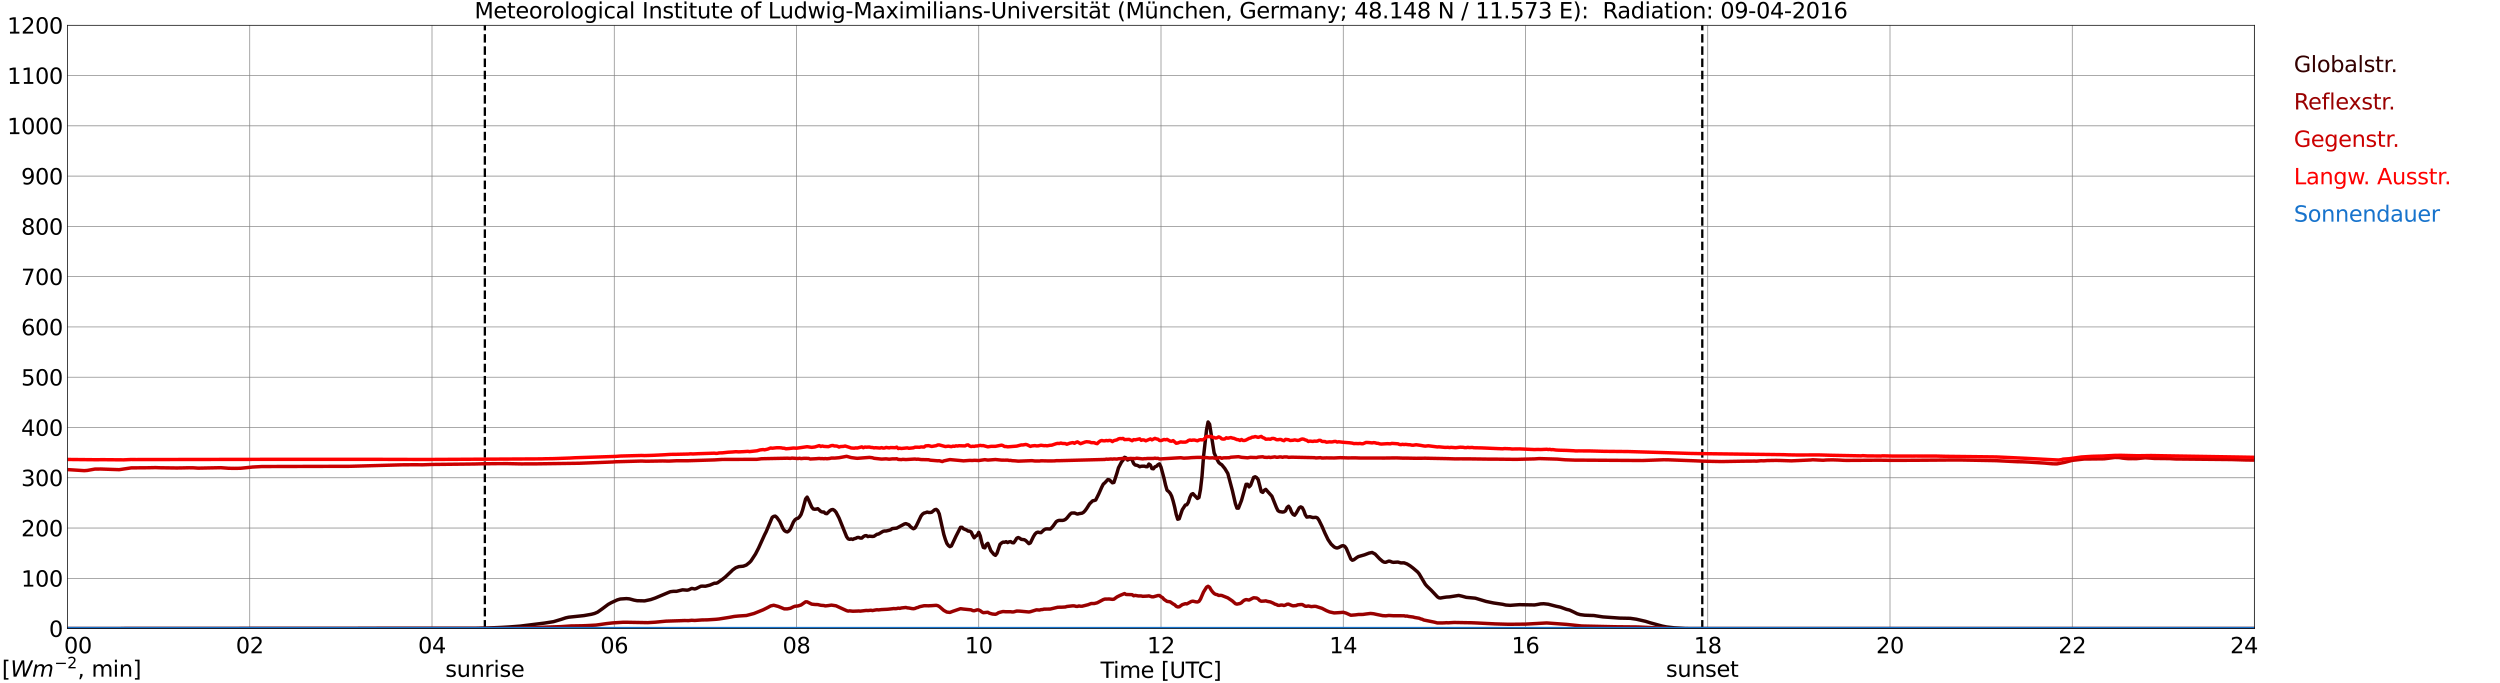 <?xml version="1.0" encoding="utf-8" standalone="no"?>
<!DOCTYPE svg PUBLIC "-//W3C//DTD SVG 1.1//EN"
  "http://www.w3.org/Graphics/SVG/1.1/DTD/svg11.dtd">
<svg xmlns:xlink="http://www.w3.org/1999/xlink" width="1085.4pt" height="296.64pt" viewBox="0 0 1085.4 296.64" xmlns="http://www.w3.org/2000/svg" version="1.1">
 <defs>
  <style type="text/css">*{stroke-linejoin: round; stroke-linecap: butt}</style>
 </defs>
 <g id="figure_1">
  <g id="patch_1">
   <path d="M 0 296.64 
L 1085.4 296.64 
L 1085.4 0 
L 0 0 
z
" style="fill: #ffffff"/>
  </g>
  <g id="axes_1">
   <g id="patch_2">
    <path d="M 29.306 272.909 
L 978.814 272.909 
L 978.814 10.976 
L 29.306 10.976 
z
" style="fill: #ffffff"/>
   </g>
   <g id="patch_3">
    <path d="M 978.814 272.909 
L 978.814 272.909 
L 978.814 10.976 
L 978.814 10.976 
z
" clip-path="url(#pa801740b89)" style="fill: #d3d3d3; opacity: 0.25; stroke: #d3d3d3; stroke-linejoin: miter"/>
   </g>
   <g id="matplotlib.axis_1">
    <g id="xtick_1">
     <g id="line2d_1">
      <path d="M 29.306 272.909 
L 29.306 10.976 
" clip-path="url(#pa801740b89)" style="fill: none; stroke: #808080; stroke-width: 0.3; stroke-linecap: square"/>
     </g>
     <g id="line2d_2"/>
     <g id="text_1">
      <!--    00 -->
      <g transform="translate(18.733 283.627) scale(0.095 -0.095)">
       <defs>
        <path id="DejaVuSans-20" transform="scale(0.016)"/>
        <path id="DejaVuSans-30" d="M 2034 4250 
Q 1547 4250 1301 3770 
Q 1056 3291 1056 2328 
Q 1056 1369 1301 889 
Q 1547 409 2034 409 
Q 2525 409 2770 889 
Q 3016 1369 3016 2328 
Q 3016 3291 2770 3770 
Q 2525 4250 2034 4250 
z
M 2034 4750 
Q 2819 4750 3233 4129 
Q 3647 3509 3647 2328 
Q 3647 1150 3233 529 
Q 2819 -91 2034 -91 
Q 1250 -91 836 529 
Q 422 1150 422 2328 
Q 422 3509 836 4129 
Q 1250 4750 2034 4750 
z
" transform="scale(0.016)"/>
       </defs>
       <use xlink:href="#DejaVuSans-20"/>
       <use xlink:href="#DejaVuSans-20" transform="translate(31.787 0)"/>
       <use xlink:href="#DejaVuSans-20" transform="translate(63.574 0)"/>
       <use xlink:href="#DejaVuSans-30" transform="translate(95.361 0)"/>
       <use xlink:href="#DejaVuSans-30" transform="translate(158.984 0)"/>
      </g>
     </g>
    </g>
    <g id="xtick_2">
     <g id="line2d_3">
      <path d="M 108.431 272.909 
L 108.431 10.976 
" clip-path="url(#pa801740b89)" style="fill: none; stroke: #808080; stroke-width: 0.3; stroke-linecap: square"/>
     </g>
     <g id="line2d_4"/>
     <g id="text_2">
      <!-- 02 -->
      <g transform="translate(102.387 283.627) scale(0.095 -0.095)">
       <defs>
        <path id="DejaVuSans-32" d="M 1228 531 
L 3431 531 
L 3431 0 
L 469 0 
L 469 531 
Q 828 903 1448 1529 
Q 2069 2156 2228 2338 
Q 2531 2678 2651 2914 
Q 2772 3150 2772 3378 
Q 2772 3750 2511 3984 
Q 2250 4219 1831 4219 
Q 1534 4219 1204 4116 
Q 875 4013 500 3803 
L 500 4441 
Q 881 4594 1212 4672 
Q 1544 4750 1819 4750 
Q 2544 4750 2975 4387 
Q 3406 4025 3406 3419 
Q 3406 3131 3298 2873 
Q 3191 2616 2906 2266 
Q 2828 2175 2409 1742 
Q 1991 1309 1228 531 
z
" transform="scale(0.016)"/>
       </defs>
       <use xlink:href="#DejaVuSans-30"/>
       <use xlink:href="#DejaVuSans-32" transform="translate(63.623 0)"/>
      </g>
     </g>
    </g>
    <g id="xtick_3">
     <g id="line2d_5">
      <path d="M 187.557 272.909 
L 187.557 10.976 
" clip-path="url(#pa801740b89)" style="fill: none; stroke: #808080; stroke-width: 0.3; stroke-linecap: square"/>
     </g>
     <g id="line2d_6"/>
     <g id="text_3">
      <!-- 04 -->
      <g transform="translate(181.513 283.627) scale(0.095 -0.095)">
       <defs>
        <path id="DejaVuSans-34" d="M 2419 4116 
L 825 1625 
L 2419 1625 
L 2419 4116 
z
M 2253 4666 
L 3047 4666 
L 3047 1625 
L 3713 1625 
L 3713 1100 
L 3047 1100 
L 3047 0 
L 2419 0 
L 2419 1100 
L 313 1100 
L 313 1709 
L 2253 4666 
z
" transform="scale(0.016)"/>
       </defs>
       <use xlink:href="#DejaVuSans-30"/>
       <use xlink:href="#DejaVuSans-34" transform="translate(63.623 0)"/>
      </g>
     </g>
    </g>
    <g id="xtick_4">
     <g id="line2d_7">
      <path d="M 266.683 272.909 
L 266.683 10.976 
" clip-path="url(#pa801740b89)" style="fill: none; stroke: #808080; stroke-width: 0.3; stroke-linecap: square"/>
     </g>
     <g id="line2d_8"/>
     <g id="text_4">
      <!-- 06 -->
      <g transform="translate(260.638 283.627) scale(0.095 -0.095)">
       <defs>
        <path id="DejaVuSans-36" d="M 2113 2584 
Q 1688 2584 1439 2293 
Q 1191 2003 1191 1497 
Q 1191 994 1439 701 
Q 1688 409 2113 409 
Q 2538 409 2786 701 
Q 3034 994 3034 1497 
Q 3034 2003 2786 2293 
Q 2538 2584 2113 2584 
z
M 3366 4563 
L 3366 3988 
Q 3128 4100 2886 4159 
Q 2644 4219 2406 4219 
Q 1781 4219 1451 3797 
Q 1122 3375 1075 2522 
Q 1259 2794 1537 2939 
Q 1816 3084 2150 3084 
Q 2853 3084 3261 2657 
Q 3669 2231 3669 1497 
Q 3669 778 3244 343 
Q 2819 -91 2113 -91 
Q 1303 -91 875 529 
Q 447 1150 447 2328 
Q 447 3434 972 4092 
Q 1497 4750 2381 4750 
Q 2619 4750 2861 4703 
Q 3103 4656 3366 4563 
z
" transform="scale(0.016)"/>
       </defs>
       <use xlink:href="#DejaVuSans-30"/>
       <use xlink:href="#DejaVuSans-36" transform="translate(63.623 0)"/>
      </g>
     </g>
    </g>
    <g id="xtick_5">
     <g id="line2d_9">
      <path d="M 345.808 272.909 
L 345.808 10.976 
" clip-path="url(#pa801740b89)" style="fill: none; stroke: #808080; stroke-width: 0.3; stroke-linecap: square"/>
     </g>
     <g id="line2d_10"/>
     <g id="text_5">
      <!-- 08 -->
      <g transform="translate(339.764 283.627) scale(0.095 -0.095)">
       <defs>
        <path id="DejaVuSans-38" d="M 2034 2216 
Q 1584 2216 1326 1975 
Q 1069 1734 1069 1313 
Q 1069 891 1326 650 
Q 1584 409 2034 409 
Q 2484 409 2743 651 
Q 3003 894 3003 1313 
Q 3003 1734 2745 1975 
Q 2488 2216 2034 2216 
z
M 1403 2484 
Q 997 2584 770 2862 
Q 544 3141 544 3541 
Q 544 4100 942 4425 
Q 1341 4750 2034 4750 
Q 2731 4750 3128 4425 
Q 3525 4100 3525 3541 
Q 3525 3141 3298 2862 
Q 3072 2584 2669 2484 
Q 3125 2378 3379 2068 
Q 3634 1759 3634 1313 
Q 3634 634 3220 271 
Q 2806 -91 2034 -91 
Q 1263 -91 848 271 
Q 434 634 434 1313 
Q 434 1759 690 2068 
Q 947 2378 1403 2484 
z
M 1172 3481 
Q 1172 3119 1398 2916 
Q 1625 2713 2034 2713 
Q 2441 2713 2670 2916 
Q 2900 3119 2900 3481 
Q 2900 3844 2670 4047 
Q 2441 4250 2034 4250 
Q 1625 4250 1398 4047 
Q 1172 3844 1172 3481 
z
" transform="scale(0.016)"/>
       </defs>
       <use xlink:href="#DejaVuSans-30"/>
       <use xlink:href="#DejaVuSans-38" transform="translate(63.623 0)"/>
      </g>
     </g>
    </g>
    <g id="xtick_6">
     <g id="line2d_11">
      <path d="M 424.934 272.909 
L 424.934 10.976 
" clip-path="url(#pa801740b89)" style="fill: none; stroke: #808080; stroke-width: 0.3; stroke-linecap: square"/>
     </g>
     <g id="line2d_12"/>
     <g id="text_6">
      <!-- 10 -->
      <g transform="translate(418.89 283.627) scale(0.095 -0.095)">
       <defs>
        <path id="DejaVuSans-31" d="M 794 531 
L 1825 531 
L 1825 4091 
L 703 3866 
L 703 4441 
L 1819 4666 
L 2450 4666 
L 2450 531 
L 3481 531 
L 3481 0 
L 794 0 
L 794 531 
z
" transform="scale(0.016)"/>
       </defs>
       <use xlink:href="#DejaVuSans-31"/>
       <use xlink:href="#DejaVuSans-30" transform="translate(63.623 0)"/>
      </g>
     </g>
    </g>
    <g id="xtick_7">
     <g id="line2d_13">
      <path d="M 504.06 272.909 
L 504.06 10.976 
" clip-path="url(#pa801740b89)" style="fill: none; stroke: #808080; stroke-width: 0.3; stroke-linecap: square"/>
     </g>
     <g id="line2d_14"/>
     <g id="text_7">
      <!-- 12 -->
      <g transform="translate(498.015 283.627) scale(0.095 -0.095)">
       <use xlink:href="#DejaVuSans-31"/>
       <use xlink:href="#DejaVuSans-32" transform="translate(63.623 0)"/>
      </g>
     </g>
    </g>
    <g id="xtick_8">
     <g id="line2d_15">
      <path d="M 583.185 272.909 
L 583.185 10.976 
" clip-path="url(#pa801740b89)" style="fill: none; stroke: #808080; stroke-width: 0.3; stroke-linecap: square"/>
     </g>
     <g id="line2d_16"/>
     <g id="text_8">
      <!-- 14 -->
      <g transform="translate(577.141 283.627) scale(0.095 -0.095)">
       <use xlink:href="#DejaVuSans-31"/>
       <use xlink:href="#DejaVuSans-34" transform="translate(63.623 0)"/>
      </g>
     </g>
    </g>
    <g id="xtick_9">
     <g id="line2d_17">
      <path d="M 662.311 272.909 
L 662.311 10.976 
" clip-path="url(#pa801740b89)" style="fill: none; stroke: #808080; stroke-width: 0.3; stroke-linecap: square"/>
     </g>
     <g id="line2d_18"/>
     <g id="text_9">
      <!-- 16 -->
      <g transform="translate(656.267 283.627) scale(0.095 -0.095)">
       <use xlink:href="#DejaVuSans-31"/>
       <use xlink:href="#DejaVuSans-36" transform="translate(63.623 0)"/>
      </g>
     </g>
    </g>
    <g id="xtick_10">
     <g id="line2d_19">
      <path d="M 741.437 272.909 
L 741.437 10.976 
" clip-path="url(#pa801740b89)" style="fill: none; stroke: #808080; stroke-width: 0.3; stroke-linecap: square"/>
     </g>
     <g id="line2d_20"/>
     <g id="text_10">
      <!-- 18 -->
      <g transform="translate(735.392 283.627) scale(0.095 -0.095)">
       <use xlink:href="#DejaVuSans-31"/>
       <use xlink:href="#DejaVuSans-38" transform="translate(63.623 0)"/>
      </g>
     </g>
    </g>
    <g id="xtick_11">
     <g id="line2d_21">
      <path d="M 820.562 272.909 
L 820.562 10.976 
" clip-path="url(#pa801740b89)" style="fill: none; stroke: #808080; stroke-width: 0.3; stroke-linecap: square"/>
     </g>
     <g id="line2d_22"/>
     <g id="text_11">
      <!-- 20 -->
      <g transform="translate(814.518 283.627) scale(0.095 -0.095)">
       <use xlink:href="#DejaVuSans-32"/>
       <use xlink:href="#DejaVuSans-30" transform="translate(63.623 0)"/>
      </g>
     </g>
    </g>
    <g id="xtick_12">
     <g id="line2d_23">
      <path d="M 899.688 272.909 
L 899.688 10.976 
" clip-path="url(#pa801740b89)" style="fill: none; stroke: #808080; stroke-width: 0.3; stroke-linecap: square"/>
     </g>
     <g id="line2d_24"/>
     <g id="text_12">
      <!-- 22 -->
      <g transform="translate(893.644 283.627) scale(0.095 -0.095)">
       <use xlink:href="#DejaVuSans-32"/>
       <use xlink:href="#DejaVuSans-32" transform="translate(63.623 0)"/>
      </g>
     </g>
    </g>
    <g id="xtick_13">
     <g id="line2d_25">
      <path d="M 978.814 272.909 
L 978.814 10.976 
" clip-path="url(#pa801740b89)" style="fill: none; stroke: #808080; stroke-width: 0.3; stroke-linecap: square"/>
     </g>
     <g id="line2d_26"/>
     <g id="text_13">
      <!-- 24    -->
      <g transform="translate(968.241 283.627) scale(0.095 -0.095)">
       <use xlink:href="#DejaVuSans-32"/>
       <use xlink:href="#DejaVuSans-34" transform="translate(63.623 0)"/>
       <use xlink:href="#DejaVuSans-20" transform="translate(127.246 0)"/>
       <use xlink:href="#DejaVuSans-20" transform="translate(159.033 0)"/>
       <use xlink:href="#DejaVuSans-20" transform="translate(190.82 0)"/>
      </g>
     </g>
    </g>
    <g id="text_14">
     <!-- Time [UTC] -->
     <g transform="translate(477.806 294.322) scale(0.095 -0.095)">
      <defs>
       <path id="DejaVuSans-54" d="M -19 4666 
L 3928 4666 
L 3928 4134 
L 2272 4134 
L 2272 0 
L 1638 0 
L 1638 4134 
L -19 4134 
L -19 4666 
z
" transform="scale(0.016)"/>
       <path id="DejaVuSans-69" d="M 603 3500 
L 1178 3500 
L 1178 0 
L 603 0 
L 603 3500 
z
M 603 4863 
L 1178 4863 
L 1178 4134 
L 603 4134 
L 603 4863 
z
" transform="scale(0.016)"/>
       <path id="DejaVuSans-6d" d="M 3328 2828 
Q 3544 3216 3844 3400 
Q 4144 3584 4550 3584 
Q 5097 3584 5394 3201 
Q 5691 2819 5691 2113 
L 5691 0 
L 5113 0 
L 5113 2094 
Q 5113 2597 4934 2840 
Q 4756 3084 4391 3084 
Q 3944 3084 3684 2787 
Q 3425 2491 3425 1978 
L 3425 0 
L 2847 0 
L 2847 2094 
Q 2847 2600 2669 2842 
Q 2491 3084 2119 3084 
Q 1678 3084 1418 2786 
Q 1159 2488 1159 1978 
L 1159 0 
L 581 0 
L 581 3500 
L 1159 3500 
L 1159 2956 
Q 1356 3278 1631 3431 
Q 1906 3584 2284 3584 
Q 2666 3584 2933 3390 
Q 3200 3197 3328 2828 
z
" transform="scale(0.016)"/>
       <path id="DejaVuSans-65" d="M 3597 1894 
L 3597 1613 
L 953 1613 
Q 991 1019 1311 708 
Q 1631 397 2203 397 
Q 2534 397 2845 478 
Q 3156 559 3463 722 
L 3463 178 
Q 3153 47 2828 -22 
Q 2503 -91 2169 -91 
Q 1331 -91 842 396 
Q 353 884 353 1716 
Q 353 2575 817 3079 
Q 1281 3584 2069 3584 
Q 2775 3584 3186 3129 
Q 3597 2675 3597 1894 
z
M 3022 2063 
Q 3016 2534 2758 2815 
Q 2500 3097 2075 3097 
Q 1594 3097 1305 2825 
Q 1016 2553 972 2059 
L 3022 2063 
z
" transform="scale(0.016)"/>
       <path id="DejaVuSans-5b" d="M 550 4863 
L 1875 4863 
L 1875 4416 
L 1125 4416 
L 1125 -397 
L 1875 -397 
L 1875 -844 
L 550 -844 
L 550 4863 
z
" transform="scale(0.016)"/>
       <path id="DejaVuSans-55" d="M 556 4666 
L 1191 4666 
L 1191 1831 
Q 1191 1081 1462 751 
Q 1734 422 2344 422 
Q 2950 422 3222 751 
Q 3494 1081 3494 1831 
L 3494 4666 
L 4128 4666 
L 4128 1753 
Q 4128 841 3676 375 
Q 3225 -91 2344 -91 
Q 1459 -91 1007 375 
Q 556 841 556 1753 
L 556 4666 
z
" transform="scale(0.016)"/>
       <path id="DejaVuSans-43" d="M 4122 4306 
L 4122 3641 
Q 3803 3938 3442 4084 
Q 3081 4231 2675 4231 
Q 1875 4231 1450 3742 
Q 1025 3253 1025 2328 
Q 1025 1406 1450 917 
Q 1875 428 2675 428 
Q 3081 428 3442 575 
Q 3803 722 4122 1019 
L 4122 359 
Q 3791 134 3420 21 
Q 3050 -91 2638 -91 
Q 1578 -91 968 557 
Q 359 1206 359 2328 
Q 359 3453 968 4101 
Q 1578 4750 2638 4750 
Q 3056 4750 3426 4639 
Q 3797 4528 4122 4306 
z
" transform="scale(0.016)"/>
       <path id="DejaVuSans-5d" d="M 1947 4863 
L 1947 -844 
L 622 -844 
L 622 -397 
L 1369 -397 
L 1369 4416 
L 622 4416 
L 622 4863 
L 1947 4863 
z
" transform="scale(0.016)"/>
      </defs>
      <use xlink:href="#DejaVuSans-54"/>
      <use xlink:href="#DejaVuSans-69" transform="translate(57.959 0)"/>
      <use xlink:href="#DejaVuSans-6d" transform="translate(85.742 0)"/>
      <use xlink:href="#DejaVuSans-65" transform="translate(183.154 0)"/>
      <use xlink:href="#DejaVuSans-20" transform="translate(244.678 0)"/>
      <use xlink:href="#DejaVuSans-5b" transform="translate(276.465 0)"/>
      <use xlink:href="#DejaVuSans-55" transform="translate(315.479 0)"/>
      <use xlink:href="#DejaVuSans-54" transform="translate(388.672 0)"/>
      <use xlink:href="#DejaVuSans-43" transform="translate(443.881 0)"/>
      <use xlink:href="#DejaVuSans-5d" transform="translate(513.705 0)"/>
     </g>
    </g>
   </g>
   <g id="matplotlib.axis_2">
    <g id="ytick_1">
     <g id="line2d_27">
      <path d="M 29.306 272.909 
L 978.814 272.909 
" clip-path="url(#pa801740b89)" style="fill: none; stroke: #808080; stroke-width: 0.3; stroke-linecap: square"/>
     </g>
     <g id="line2d_28"/>
     <g id="text_15">
      <!-- 0 -->
      <g transform="translate(21.261 276.518) scale(0.095 -0.095)">
       <use xlink:href="#DejaVuSans-30"/>
      </g>
     </g>
    </g>
    <g id="ytick_2">
     <g id="line2d_29">
      <path d="M 29.306 251.081 
L 978.814 251.081 
" clip-path="url(#pa801740b89)" style="fill: none; stroke: #808080; stroke-width: 0.3; stroke-linecap: square"/>
     </g>
     <g id="line2d_30"/>
     <g id="text_16">
      <!-- 100 -->
      <g transform="translate(9.173 254.69) scale(0.095 -0.095)">
       <use xlink:href="#DejaVuSans-31"/>
       <use xlink:href="#DejaVuSans-30" transform="translate(63.623 0)"/>
       <use xlink:href="#DejaVuSans-30" transform="translate(127.246 0)"/>
      </g>
     </g>
    </g>
    <g id="ytick_3">
     <g id="line2d_31">
      <path d="M 29.306 229.253 
L 978.814 229.253 
" clip-path="url(#pa801740b89)" style="fill: none; stroke: #808080; stroke-width: 0.3; stroke-linecap: square"/>
     </g>
     <g id="line2d_32"/>
     <g id="text_17">
      <!-- 200 -->
      <g transform="translate(9.173 232.863) scale(0.095 -0.095)">
       <use xlink:href="#DejaVuSans-32"/>
       <use xlink:href="#DejaVuSans-30" transform="translate(63.623 0)"/>
       <use xlink:href="#DejaVuSans-30" transform="translate(127.246 0)"/>
      </g>
     </g>
    </g>
    <g id="ytick_4">
     <g id="line2d_33">
      <path d="M 29.306 207.426 
L 978.814 207.426 
" clip-path="url(#pa801740b89)" style="fill: none; stroke: #808080; stroke-width: 0.3; stroke-linecap: square"/>
     </g>
     <g id="line2d_34"/>
     <g id="text_18">
      <!-- 300 -->
      <g transform="translate(9.173 211.035) scale(0.095 -0.095)">
       <defs>
        <path id="DejaVuSans-33" d="M 2597 2516 
Q 3050 2419 3304 2112 
Q 3559 1806 3559 1356 
Q 3559 666 3084 287 
Q 2609 -91 1734 -91 
Q 1441 -91 1130 -33 
Q 819 25 488 141 
L 488 750 
Q 750 597 1062 519 
Q 1375 441 1716 441 
Q 2309 441 2620 675 
Q 2931 909 2931 1356 
Q 2931 1769 2642 2001 
Q 2353 2234 1838 2234 
L 1294 2234 
L 1294 2753 
L 1863 2753 
Q 2328 2753 2575 2939 
Q 2822 3125 2822 3475 
Q 2822 3834 2567 4026 
Q 2313 4219 1838 4219 
Q 1578 4219 1281 4162 
Q 984 4106 628 3988 
L 628 4550 
Q 988 4650 1302 4700 
Q 1616 4750 1894 4750 
Q 2613 4750 3031 4423 
Q 3450 4097 3450 3541 
Q 3450 3153 3228 2886 
Q 3006 2619 2597 2516 
z
" transform="scale(0.016)"/>
       </defs>
       <use xlink:href="#DejaVuSans-33"/>
       <use xlink:href="#DejaVuSans-30" transform="translate(63.623 0)"/>
       <use xlink:href="#DejaVuSans-30" transform="translate(127.246 0)"/>
      </g>
     </g>
    </g>
    <g id="ytick_5">
     <g id="line2d_35">
      <path d="M 29.306 185.598 
L 978.814 185.598 
" clip-path="url(#pa801740b89)" style="fill: none; stroke: #808080; stroke-width: 0.3; stroke-linecap: square"/>
     </g>
     <g id="line2d_36"/>
     <g id="text_19">
      <!-- 400 -->
      <g transform="translate(9.173 189.207) scale(0.095 -0.095)">
       <use xlink:href="#DejaVuSans-34"/>
       <use xlink:href="#DejaVuSans-30" transform="translate(63.623 0)"/>
       <use xlink:href="#DejaVuSans-30" transform="translate(127.246 0)"/>
      </g>
     </g>
    </g>
    <g id="ytick_6">
     <g id="line2d_37">
      <path d="M 29.306 163.77 
L 978.814 163.77 
" clip-path="url(#pa801740b89)" style="fill: none; stroke: #808080; stroke-width: 0.3; stroke-linecap: square"/>
     </g>
     <g id="line2d_38"/>
     <g id="text_20">
      <!-- 500 -->
      <g transform="translate(9.173 167.379) scale(0.095 -0.095)">
       <defs>
        <path id="DejaVuSans-35" d="M 691 4666 
L 3169 4666 
L 3169 4134 
L 1269 4134 
L 1269 2991 
Q 1406 3038 1543 3061 
Q 1681 3084 1819 3084 
Q 2600 3084 3056 2656 
Q 3513 2228 3513 1497 
Q 3513 744 3044 326 
Q 2575 -91 1722 -91 
Q 1428 -91 1123 -41 
Q 819 9 494 109 
L 494 744 
Q 775 591 1075 516 
Q 1375 441 1709 441 
Q 2250 441 2565 725 
Q 2881 1009 2881 1497 
Q 2881 1984 2565 2268 
Q 2250 2553 1709 2553 
Q 1456 2553 1204 2497 
Q 953 2441 691 2322 
L 691 4666 
z
" transform="scale(0.016)"/>
       </defs>
       <use xlink:href="#DejaVuSans-35"/>
       <use xlink:href="#DejaVuSans-30" transform="translate(63.623 0)"/>
       <use xlink:href="#DejaVuSans-30" transform="translate(127.246 0)"/>
      </g>
     </g>
    </g>
    <g id="ytick_7">
     <g id="line2d_39">
      <path d="M 29.306 141.942 
L 978.814 141.942 
" clip-path="url(#pa801740b89)" style="fill: none; stroke: #808080; stroke-width: 0.3; stroke-linecap: square"/>
     </g>
     <g id="line2d_40"/>
     <g id="text_21">
      <!-- 600 -->
      <g transform="translate(9.173 145.551) scale(0.095 -0.095)">
       <use xlink:href="#DejaVuSans-36"/>
       <use xlink:href="#DejaVuSans-30" transform="translate(63.623 0)"/>
       <use xlink:href="#DejaVuSans-30" transform="translate(127.246 0)"/>
      </g>
     </g>
    </g>
    <g id="ytick_8">
     <g id="line2d_41">
      <path d="M 29.306 120.114 
L 978.814 120.114 
" clip-path="url(#pa801740b89)" style="fill: none; stroke: #808080; stroke-width: 0.3; stroke-linecap: square"/>
     </g>
     <g id="line2d_42"/>
     <g id="text_22">
      <!-- 700 -->
      <g transform="translate(9.173 123.724) scale(0.095 -0.095)">
       <defs>
        <path id="DejaVuSans-37" d="M 525 4666 
L 3525 4666 
L 3525 4397 
L 1831 0 
L 1172 0 
L 2766 4134 
L 525 4134 
L 525 4666 
z
" transform="scale(0.016)"/>
       </defs>
       <use xlink:href="#DejaVuSans-37"/>
       <use xlink:href="#DejaVuSans-30" transform="translate(63.623 0)"/>
       <use xlink:href="#DejaVuSans-30" transform="translate(127.246 0)"/>
      </g>
     </g>
    </g>
    <g id="ytick_9">
     <g id="line2d_43">
      <path d="M 29.306 98.287 
L 978.814 98.287 
" clip-path="url(#pa801740b89)" style="fill: none; stroke: #808080; stroke-width: 0.3; stroke-linecap: square"/>
     </g>
     <g id="line2d_44"/>
     <g id="text_23">
      <!-- 800 -->
      <g transform="translate(9.173 101.896) scale(0.095 -0.095)">
       <use xlink:href="#DejaVuSans-38"/>
       <use xlink:href="#DejaVuSans-30" transform="translate(63.623 0)"/>
       <use xlink:href="#DejaVuSans-30" transform="translate(127.246 0)"/>
      </g>
     </g>
    </g>
    <g id="ytick_10">
     <g id="line2d_45">
      <path d="M 29.306 76.459 
L 978.814 76.459 
" clip-path="url(#pa801740b89)" style="fill: none; stroke: #808080; stroke-width: 0.3; stroke-linecap: square"/>
     </g>
     <g id="line2d_46"/>
     <g id="text_24">
      <!-- 900 -->
      <g transform="translate(9.173 80.068) scale(0.095 -0.095)">
       <defs>
        <path id="DejaVuSans-39" d="M 703 97 
L 703 672 
Q 941 559 1184 500 
Q 1428 441 1663 441 
Q 2288 441 2617 861 
Q 2947 1281 2994 2138 
Q 2813 1869 2534 1725 
Q 2256 1581 1919 1581 
Q 1219 1581 811 2004 
Q 403 2428 403 3163 
Q 403 3881 828 4315 
Q 1253 4750 1959 4750 
Q 2769 4750 3195 4129 
Q 3622 3509 3622 2328 
Q 3622 1225 3098 567 
Q 2575 -91 1691 -91 
Q 1453 -91 1209 -44 
Q 966 3 703 97 
z
M 1959 2075 
Q 2384 2075 2632 2365 
Q 2881 2656 2881 3163 
Q 2881 3666 2632 3958 
Q 2384 4250 1959 4250 
Q 1534 4250 1286 3958 
Q 1038 3666 1038 3163 
Q 1038 2656 1286 2365 
Q 1534 2075 1959 2075 
z
" transform="scale(0.016)"/>
       </defs>
       <use xlink:href="#DejaVuSans-39"/>
       <use xlink:href="#DejaVuSans-30" transform="translate(63.623 0)"/>
       <use xlink:href="#DejaVuSans-30" transform="translate(127.246 0)"/>
      </g>
     </g>
    </g>
    <g id="ytick_11">
     <g id="line2d_47">
      <path d="M 29.306 54.631 
L 978.814 54.631 
" clip-path="url(#pa801740b89)" style="fill: none; stroke: #808080; stroke-width: 0.3; stroke-linecap: square"/>
     </g>
     <g id="line2d_48"/>
     <g id="text_25">
      <!-- 1000 -->
      <g transform="translate(3.128 58.24) scale(0.095 -0.095)">
       <use xlink:href="#DejaVuSans-31"/>
       <use xlink:href="#DejaVuSans-30" transform="translate(63.623 0)"/>
       <use xlink:href="#DejaVuSans-30" transform="translate(127.246 0)"/>
       <use xlink:href="#DejaVuSans-30" transform="translate(190.869 0)"/>
      </g>
     </g>
    </g>
    <g id="ytick_12">
     <g id="line2d_49">
      <path d="M 29.306 32.803 
L 978.814 32.803 
" clip-path="url(#pa801740b89)" style="fill: none; stroke: #808080; stroke-width: 0.3; stroke-linecap: square"/>
     </g>
     <g id="line2d_50"/>
     <g id="text_26">
      <!-- 1100 -->
      <g transform="translate(3.128 36.413) scale(0.095 -0.095)">
       <use xlink:href="#DejaVuSans-31"/>
       <use xlink:href="#DejaVuSans-31" transform="translate(63.623 0)"/>
       <use xlink:href="#DejaVuSans-30" transform="translate(127.246 0)"/>
       <use xlink:href="#DejaVuSans-30" transform="translate(190.869 0)"/>
      </g>
     </g>
    </g>
    <g id="ytick_13">
     <g id="line2d_51">
      <path d="M 29.306 10.976 
L 978.814 10.976 
" clip-path="url(#pa801740b89)" style="fill: none; stroke: #808080; stroke-width: 0.3; stroke-linecap: square"/>
     </g>
     <g id="line2d_52"/>
     <g id="text_27">
      <!-- 1200 -->
      <g transform="translate(3.128 14.585) scale(0.095 -0.095)">
       <use xlink:href="#DejaVuSans-31"/>
       <use xlink:href="#DejaVuSans-32" transform="translate(63.623 0)"/>
       <use xlink:href="#DejaVuSans-30" transform="translate(127.246 0)"/>
       <use xlink:href="#DejaVuSans-30" transform="translate(190.869 0)"/>
      </g>
     </g>
    </g>
   </g>
   <g id="line2d_53">
    <path d="M 210.504 272.909 
L 210.504 10.976 
" clip-path="url(#pa801740b89)" style="fill: none; stroke-dasharray: 3.7,1.6; stroke-dashoffset: 0; stroke: #000000"/>
   </g>
   <g id="line2d_54">
    <path d="M 739.063 272.909 
L 739.063 10.976 
" clip-path="url(#pa801740b89)" style="fill: none; stroke-dasharray: 3.7,1.6; stroke-dashoffset: 0; stroke: #000000"/>
   </g>
   <g id="line2d_55">
    <path d="M 29.306 272.909 
L 207.339 272.808 
L 208.657 272.749 
L 211.954 272.653 
L 217.889 272.383 
L 221.186 272.188 
L 225.801 271.839 
L 236.351 270.523 
L 240.308 269.903 
L 243.604 268.917 
L 245.583 268.257 
L 246.901 267.967 
L 253.495 267.269 
L 256.792 266.688 
L 258.111 266.339 
L 259.43 265.778 
L 261.408 264.383 
L 264.045 262.407 
L 265.364 261.672 
L 268.002 260.452 
L 269.32 260.065 
L 271.958 259.891 
L 273.277 260.006 
L 275.255 260.548 
L 276.573 260.801 
L 279.87 260.877 
L 282.508 260.316 
L 284.486 259.638 
L 290.42 257.14 
L 291.08 256.887 
L 292.399 256.732 
L 293.717 256.732 
L 296.355 256.075 
L 298.333 256.23 
L 298.992 256.095 
L 300.311 255.455 
L 301.63 255.706 
L 302.289 255.512 
L 304.267 254.525 
L 304.927 254.467 
L 306.246 254.525 
L 308.224 254.021 
L 310.202 253.19 
L 310.861 253.227 
L 311.521 253.015 
L 313.499 251.62 
L 314.818 250.594 
L 317.455 248.095 
L 318.114 247.436 
L 319.433 246.488 
L 320.752 246.004 
L 322.73 245.81 
L 324.049 245.305 
L 325.368 244.24 
L 326.027 243.564 
L 328.005 240.54 
L 329.324 237.984 
L 331.961 232.174 
L 332.621 230.877 
L 335.258 224.621 
L 335.918 224.196 
L 336.577 224.078 
L 337.236 224.602 
L 338.555 226.442 
L 339.874 229.367 
L 340.533 230.334 
L 341.193 230.779 
L 341.852 230.934 
L 342.512 230.489 
L 343.171 229.637 
L 344.49 226.616 
L 345.149 225.687 
L 345.808 225.202 
L 346.468 225.008 
L 347.127 224.388 
L 347.787 223.362 
L 348.446 221.502 
L 349.765 216.622 
L 350.424 215.827 
L 351.083 217.106 
L 352.402 220.147 
L 353.062 220.961 
L 353.721 221.096 
L 354.38 221.037 
L 355.04 220.845 
L 356.359 222.046 
L 357.018 222.297 
L 357.677 222.277 
L 358.337 222.917 
L 358.996 223.013 
L 360.315 221.716 
L 360.974 221.308 
L 361.634 221.212 
L 362.293 221.618 
L 362.952 222.356 
L 364.271 224.872 
L 367.568 233.027 
L 368.227 233.938 
L 368.887 234.169 
L 369.546 233.975 
L 370.206 234.208 
L 370.865 233.879 
L 371.524 233.724 
L 372.184 233.374 
L 372.843 233.337 
L 373.502 233.608 
L 374.162 233.608 
L 374.821 233.008 
L 375.481 232.619 
L 376.14 232.543 
L 376.799 232.968 
L 377.459 232.794 
L 378.777 232.909 
L 379.437 232.833 
L 380.756 231.962 
L 381.415 231.864 
L 383.393 230.683 
L 384.053 230.528 
L 384.712 230.548 
L 386.031 230.218 
L 386.69 230.006 
L 387.349 229.502 
L 389.328 229.288 
L 392.624 227.507 
L 393.284 227.332 
L 394.603 227.856 
L 395.262 228.631 
L 395.921 229.173 
L 396.581 229.559 
L 397.24 229.231 
L 397.899 228.147 
L 399.878 224.021 
L 400.537 223.207 
L 401.196 222.742 
L 401.856 222.587 
L 402.515 222.316 
L 403.175 222.491 
L 403.834 222.511 
L 404.493 222.393 
L 405.812 221.308 
L 406.471 221.153 
L 407.131 221.716 
L 407.79 223.111 
L 409.109 229.114 
L 409.768 232.039 
L 410.428 234.189 
L 411.087 235.933 
L 411.746 236.823 
L 412.406 237.327 
L 413.065 237.017 
L 415.043 232.813 
L 417.022 228.939 
L 417.681 228.939 
L 418.34 229.598 
L 419.659 230.122 
L 420.318 230.587 
L 420.978 230.607 
L 421.637 230.993 
L 422.297 232.407 
L 422.956 233.492 
L 423.615 232.754 
L 424.275 232.407 
L 424.934 231.128 
L 425.593 232.678 
L 426.253 235.544 
L 426.912 237.655 
L 427.572 237.869 
L 428.231 236.417 
L 428.89 235.893 
L 430.209 239.148 
L 431.528 240.715 
L 432.187 241.104 
L 432.847 240.213 
L 434.165 236.339 
L 434.825 235.758 
L 435.484 235.35 
L 436.144 235.428 
L 436.803 235.177 
L 437.462 235.564 
L 438.122 235.254 
L 438.781 235.138 
L 439.44 235.603 
L 440.1 235.66 
L 440.759 234.789 
L 441.419 233.684 
L 442.078 233.374 
L 442.737 233.684 
L 443.397 234.169 
L 444.716 234.324 
L 445.375 234.712 
L 446.694 236.029 
L 447.353 235.699 
L 448.672 232.968 
L 449.331 231.903 
L 449.991 231.244 
L 450.65 231.032 
L 451.309 231.207 
L 451.969 231.244 
L 453.287 230.006 
L 453.947 229.677 
L 454.606 229.618 
L 455.925 229.696 
L 456.584 229.153 
L 457.244 228.358 
L 458.563 226.499 
L 459.222 226.093 
L 459.881 225.918 
L 461.2 225.957 
L 461.859 225.842 
L 462.519 225.532 
L 463.178 224.951 
L 464.497 223.342 
L 465.156 222.762 
L 466.475 222.703 
L 467.794 223.207 
L 468.453 223.013 
L 469.772 222.801 
L 470.431 222.412 
L 471.091 221.716 
L 471.75 220.826 
L 473.069 218.732 
L 474.388 217.436 
L 475.047 217.32 
L 475.706 217.086 
L 477.025 214.452 
L 478.344 211.47 
L 479.003 210.191 
L 479.663 209.63 
L 480.981 208.196 
L 481.641 208.331 
L 482.96 209.61 
L 483.619 209.456 
L 484.938 205.389 
L 485.597 203.104 
L 486.916 200.585 
L 487.575 199.773 
L 488.235 198.553 
L 488.894 198.804 
L 489.553 199.733 
L 490.872 199.114 
L 491.532 199.714 
L 492.191 201.244 
L 492.85 201.903 
L 493.51 201.979 
L 494.169 202.231 
L 494.828 202.639 
L 495.488 202.425 
L 496.807 202.385 
L 497.466 202.599 
L 498.125 202.619 
L 498.785 201.475 
L 499.444 201.903 
L 500.103 203.414 
L 500.763 203.529 
L 501.422 202.658 
L 502.082 202.464 
L 502.741 201.768 
L 503.4 201.399 
L 504.06 202.813 
L 505.379 207.714 
L 506.038 210.599 
L 506.697 212.865 
L 507.357 213.369 
L 508.016 214.124 
L 508.675 215.401 
L 509.335 217.551 
L 509.994 220.166 
L 510.654 223.286 
L 511.313 225.433 
L 511.972 225.222 
L 513.291 221.328 
L 514.61 219.276 
L 515.269 219.14 
L 515.929 218.095 
L 516.588 215.982 
L 517.247 214.626 
L 517.907 214.317 
L 519.885 216.41 
L 520.544 216.002 
L 521.204 212.496 
L 521.863 206.784 
L 522.522 198.28 
L 523.841 186.543 
L 524.501 183.212 
L 525.16 184.181 
L 527.138 196.673 
L 528.457 199.598 
L 529.116 200.779 
L 529.776 201.379 
L 530.435 201.785 
L 531.754 203.394 
L 533.073 205.564 
L 535.051 213.02 
L 536.369 218.732 
L 537.029 220.612 
L 537.688 220.631 
L 539.007 217.281 
L 540.985 210.27 
L 541.644 210.25 
L 542.304 211.392 
L 542.963 210.695 
L 544.282 207.266 
L 544.941 206.996 
L 545.601 207.384 
L 546.26 208.255 
L 547.579 213.426 
L 548.238 213.775 
L 548.898 212.865 
L 549.557 212.476 
L 552.195 215.421 
L 554.173 220.341 
L 554.832 221.697 
L 555.491 222.103 
L 556.81 222.316 
L 557.47 222.22 
L 558.129 221.793 
L 558.788 220.341 
L 559.448 219.78 
L 560.107 220.708 
L 560.766 222.393 
L 561.426 223.342 
L 562.085 223.692 
L 562.745 222.821 
L 564.063 220.476 
L 564.723 220.07 
L 565.382 220.38 
L 566.042 221.638 
L 566.701 223.497 
L 567.36 224.506 
L 568.679 224.331 
L 569.998 224.698 
L 571.317 224.602 
L 571.976 224.892 
L 572.635 225.842 
L 573.954 228.513 
L 575.273 231.554 
L 576.592 234.285 
L 577.91 236.223 
L 579.229 237.463 
L 579.889 237.79 
L 580.548 237.928 
L 581.207 237.714 
L 582.526 237.017 
L 583.185 236.9 
L 583.845 237.209 
L 584.504 238.083 
L 586.482 242.69 
L 587.142 243.234 
L 587.801 243 
L 589.12 242.033 
L 589.779 241.645 
L 592.417 240.89 
L 594.395 240.134 
L 595.714 239.864 
L 597.032 240.56 
L 599.011 242.653 
L 600.329 243.775 
L 600.989 244.085 
L 601.648 244.125 
L 602.967 243.601 
L 603.626 243.719 
L 604.286 244.009 
L 604.945 244.144 
L 606.923 244.028 
L 608.242 244.395 
L 609.561 244.356 
L 610.879 244.84 
L 612.198 245.655 
L 613.517 246.661 
L 615.495 248.346 
L 616.154 249.16 
L 617.473 251.406 
L 618.792 253.635 
L 619.451 254.41 
L 621.429 256.307 
L 624.067 259.116 
L 624.726 259.541 
L 625.386 259.638 
L 626.705 259.406 
L 628.023 259.212 
L 629.342 259.135 
L 633.298 258.516 
L 634.617 258.806 
L 636.595 259.347 
L 637.914 259.465 
L 640.552 259.716 
L 645.167 261.111 
L 648.464 261.788 
L 652.42 262.368 
L 653.739 262.678 
L 655.717 262.816 
L 657.695 262.661 
L 659.674 262.523 
L 666.267 262.641 
L 667.586 262.427 
L 668.905 262.176 
L 670.224 262.117 
L 672.202 262.331 
L 675.499 263.182 
L 677.477 263.608 
L 680.114 264.557 
L 681.433 264.867 
L 683.411 265.797 
L 684.73 266.457 
L 686.049 266.843 
L 688.027 267.096 
L 690.005 267.172 
L 691.983 267.231 
L 693.961 267.541 
L 695.939 267.832 
L 703.193 268.353 
L 707.808 268.452 
L 710.446 268.838 
L 714.402 269.748 
L 716.38 270.368 
L 721.655 271.822 
L 723.633 272.208 
L 726.93 272.577 
L 731.546 272.867 
L 733.524 272.909 
L 978.154 272.909 
L 978.154 272.909 
" clip-path="url(#pa801740b89)" style="fill: none; stroke: #330000; stroke-width: 1.5; stroke-linecap: square"/>
   </g>
   <g id="line2d_56">
    <path d="M 29.306 272.909 
L 221.845 272.806 
L 243.604 272.051 
L 248.22 271.741 
L 249.539 271.741 
L 252.836 271.682 
L 254.814 271.606 
L 258.77 271.392 
L 263.386 270.733 
L 266.023 270.442 
L 270.639 270.152 
L 272.617 270.172 
L 281.189 270.327 
L 284.486 270.132 
L 289.102 269.687 
L 293.058 269.552 
L 295.036 269.493 
L 297.014 269.416 
L 298.992 269.436 
L 300.311 269.301 
L 301.63 269.377 
L 304.927 269.146 
L 306.905 269.126 
L 310.861 268.873 
L 312.18 268.738 
L 316.796 268.002 
L 318.774 267.635 
L 320.752 267.441 
L 324.049 267.227 
L 327.346 266.356 
L 331.302 264.767 
L 333.28 263.78 
L 334.599 263.064 
L 335.918 262.772 
L 337.896 263.296 
L 340.533 264.361 
L 341.852 264.341 
L 343.171 264.09 
L 344.49 263.451 
L 345.149 263.217 
L 346.468 263.082 
L 347.787 262.656 
L 349.765 261.281 
L 350.424 261.301 
L 352.402 262.29 
L 353.721 262.445 
L 355.04 262.482 
L 356.359 262.792 
L 357.677 262.89 
L 358.337 263.064 
L 359.655 262.91 
L 360.974 262.715 
L 362.952 263.006 
L 364.93 263.916 
L 367.568 265.116 
L 368.227 265.311 
L 368.887 265.212 
L 370.206 265.367 
L 371.524 265.33 
L 372.843 265.271 
L 373.502 265.33 
L 376.14 265.02 
L 376.799 265.077 
L 378.118 264.942 
L 378.777 265.077 
L 380.096 264.826 
L 380.756 264.73 
L 381.415 264.806 
L 382.734 264.651 
L 385.371 264.516 
L 387.349 264.302 
L 388.009 264.206 
L 388.668 264.265 
L 389.328 264.206 
L 389.987 264.031 
L 390.646 264.147 
L 391.306 263.955 
L 393.284 263.741 
L 393.943 263.916 
L 394.603 263.975 
L 395.921 264.226 
L 396.581 264.285 
L 397.24 264.167 
L 397.899 263.876 
L 398.559 263.721 
L 399.218 263.412 
L 401.196 262.986 
L 403.175 263.006 
L 404.493 262.947 
L 406.471 262.811 
L 407.131 262.966 
L 407.79 263.315 
L 409.768 265.02 
L 411.087 265.736 
L 412.406 265.891 
L 413.725 265.387 
L 417.022 264.265 
L 418.34 264.437 
L 421.637 264.767 
L 422.297 265.097 
L 422.956 265.175 
L 424.275 264.767 
L 424.934 264.826 
L 425.593 265.156 
L 426.253 265.658 
L 426.912 266.007 
L 428.89 265.813 
L 429.55 266.221 
L 430.869 266.587 
L 432.187 266.705 
L 432.847 266.452 
L 433.506 266.007 
L 434.825 265.64 
L 435.484 265.505 
L 436.803 265.601 
L 438.781 265.581 
L 439.44 265.697 
L 440.1 265.658 
L 441.419 265.291 
L 442.737 265.33 
L 446.694 265.697 
L 447.353 265.581 
L 449.991 264.767 
L 451.309 264.865 
L 451.969 264.671 
L 452.628 264.632 
L 453.287 264.457 
L 455.925 264.437 
L 459.222 263.645 
L 461.2 263.606 
L 462.519 263.527 
L 463.178 263.315 
L 465.816 263.025 
L 466.475 263.064 
L 467.134 263.257 
L 467.794 263.276 
L 468.453 263.082 
L 469.113 263.2 
L 469.772 263.2 
L 472.409 262.541 
L 473.728 262.036 
L 475.047 262.036 
L 476.366 261.707 
L 479.003 260.314 
L 479.663 260.1 
L 481.641 260.061 
L 482.96 260.216 
L 483.619 260.14 
L 484.938 259.17 
L 486.256 258.511 
L 488.235 257.699 
L 488.894 258.105 
L 491.532 258.182 
L 492.191 258.666 
L 492.85 258.492 
L 494.169 258.725 
L 495.488 258.745 
L 496.147 258.9 
L 498.125 258.802 
L 498.785 258.705 
L 500.103 259.111 
L 500.763 259.111 
L 502.741 258.55 
L 503.4 258.55 
L 504.06 259.094 
L 504.719 259.461 
L 505.379 260.216 
L 506.697 261.107 
L 508.016 261.281 
L 509.335 262.211 
L 509.994 262.56 
L 510.654 263.217 
L 511.313 263.51 
L 511.972 263.451 
L 513.291 262.521 
L 514.61 262.095 
L 515.269 262.211 
L 517.247 261.126 
L 517.907 261.01 
L 519.226 261.301 
L 519.885 261.36 
L 520.544 261.087 
L 521.204 260.1 
L 522.522 257.04 
L 523.841 254.929 
L 524.501 254.541 
L 525.16 254.986 
L 525.819 256.13 
L 526.479 257.001 
L 527.138 257.68 
L 527.797 258.046 
L 528.457 258.164 
L 529.116 258.531 
L 529.776 258.474 
L 530.435 258.531 
L 533.073 259.576 
L 535.051 260.914 
L 536.369 262.095 
L 537.029 262.29 
L 538.348 262.017 
L 539.007 261.65 
L 539.666 260.991 
L 540.326 260.546 
L 540.985 260.314 
L 542.304 260.526 
L 543.623 259.83 
L 544.282 259.52 
L 545.601 259.655 
L 546.26 260.041 
L 546.919 260.72 
L 547.579 261.03 
L 548.898 260.952 
L 549.557 260.856 
L 550.216 261.087 
L 551.535 261.32 
L 552.854 261.901 
L 553.513 262.29 
L 554.173 262.462 
L 554.832 262.811 
L 555.491 262.831 
L 556.151 262.676 
L 556.81 262.715 
L 557.47 262.89 
L 558.129 262.676 
L 558.788 262.327 
L 559.448 262.29 
L 560.766 262.851 
L 561.426 263.025 
L 562.745 262.91 
L 563.404 262.6 
L 564.723 262.462 
L 565.382 262.462 
L 566.701 263.2 
L 567.36 263.217 
L 568.02 263.082 
L 569.338 263.372 
L 570.657 263.237 
L 571.317 263.276 
L 573.954 264.11 
L 575.932 265.136 
L 577.251 265.677 
L 579.229 266.105 
L 581.867 265.95 
L 583.185 265.832 
L 584.504 266.221 
L 585.823 266.821 
L 586.482 267.111 
L 588.46 266.956 
L 589.779 266.782 
L 591.757 266.762 
L 593.076 266.57 
L 595.054 266.336 
L 596.373 266.472 
L 597.692 266.762 
L 600.329 267.286 
L 601.648 267.362 
L 602.967 267.207 
L 604.945 267.325 
L 609.561 267.343 
L 610.22 267.498 
L 610.879 267.461 
L 611.539 267.635 
L 613.517 267.886 
L 614.176 268.08 
L 616.154 268.408 
L 616.814 268.7 
L 617.473 268.855 
L 618.133 269.183 
L 622.748 270.113 
L 624.067 270.462 
L 626.045 270.462 
L 627.364 270.403 
L 628.023 270.346 
L 628.683 270.403 
L 631.32 270.248 
L 636.595 270.346 
L 638.573 270.366 
L 640.552 270.442 
L 649.123 270.868 
L 651.761 270.946 
L 655.058 271.043 
L 662.311 270.966 
L 671.542 270.462 
L 680.114 271.082 
L 686.708 271.778 
L 701.215 272.108 
L 711.105 272.206 
L 719.677 272.592 
L 723.633 272.671 
L 724.293 272.909 
L 978.154 272.909 
L 978.154 272.909 
" clip-path="url(#pa801740b89)" style="fill: none; stroke: #990000; stroke-width: 1.5; stroke-linecap: square"/>
   </g>
   <g id="line2d_57">
    <path d="M 29.306 203.876 
L 36.559 204.341 
L 37.878 204.245 
L 41.175 203.66 
L 43.812 203.63 
L 51.725 203.913 
L 57 203.136 
L 64.253 203.082 
L 67.55 203.012 
L 69.528 203.086 
L 76.781 203.184 
L 79.419 203.141 
L 82.056 203.082 
L 84.034 203.112 
L 86.013 203.25 
L 95.903 203.053 
L 99.2 203.302 
L 101.838 203.344 
L 104.475 203.3 
L 109.75 202.763 
L 113.707 202.549 
L 151.951 202.451 
L 174.37 201.814 
L 179.645 201.768 
L 183.601 201.792 
L 187.557 201.65 
L 206.02 201.449 
L 208.657 201.379 
L 211.295 201.344 
L 215.251 201.294 
L 217.889 201.292 
L 219.867 201.274 
L 226.461 201.414 
L 229.757 201.384 
L 231.736 201.403 
L 251.517 201.126 
L 256.133 200.951 
L 266.023 200.574 
L 267.342 200.478 
L 278.552 200.166 
L 280.53 200.249 
L 287.783 200.129 
L 290.42 200.192 
L 293.717 200.032 
L 298.333 200.041 
L 310.202 199.674 
L 313.499 199.467 
L 328.665 199.415 
L 330.643 199.168 
L 341.852 198.937 
L 343.171 199.024 
L 343.83 198.887 
L 346.468 199.081 
L 347.127 198.939 
L 347.787 199.116 
L 349.105 198.974 
L 351.083 199.02 
L 351.743 199.282 
L 354.38 199.148 
L 355.699 199.033 
L 356.359 199.131 
L 357.018 199.096 
L 357.677 199.177 
L 358.337 199.083 
L 358.996 199.179 
L 360.315 199.033 
L 360.974 198.867 
L 362.293 198.889 
L 364.271 198.727 
L 367.568 198.114 
L 369.546 198.664 
L 371.524 198.924 
L 372.184 198.987 
L 377.459 198.583 
L 378.777 198.74 
L 379.437 198.965 
L 382.734 199.323 
L 384.712 199.207 
L 386.031 199.373 
L 387.349 199.225 
L 388.668 199.231 
L 389.328 199.151 
L 389.987 199.461 
L 391.306 199.539 
L 391.965 199.426 
L 393.284 199.524 
L 397.24 199.292 
L 397.899 199.393 
L 398.559 199.338 
L 399.878 199.524 
L 403.175 199.598 
L 403.834 199.79 
L 407.131 200.061 
L 407.79 200.022 
L 409.109 200.395 
L 409.768 200.1 
L 412.406 199.533 
L 416.362 199.891 
L 418.34 200.089 
L 420.318 199.93 
L 420.978 199.884 
L 422.297 199.93 
L 422.956 199.84 
L 424.934 199.941 
L 427.572 199.57 
L 428.89 199.755 
L 432.187 199.509 
L 434.825 199.764 
L 436.144 199.788 
L 437.462 199.757 
L 438.122 199.91 
L 438.781 199.882 
L 439.44 200.011 
L 440.759 200.076 
L 442.078 200.216 
L 448.012 199.991 
L 449.331 200.148 
L 451.309 200.161 
L 451.969 200.05 
L 455.266 200.124 
L 457.903 200.098 
L 458.563 200.006 
L 459.881 200.006 
L 479.663 199.474 
L 480.322 199.334 
L 480.981 199.391 
L 482.3 199.266 
L 482.96 199.341 
L 483.619 199.242 
L 484.938 199.317 
L 485.597 199.166 
L 486.916 199.107 
L 487.575 198.989 
L 488.894 199.183 
L 490.872 199.041 
L 492.85 199.105 
L 493.51 198.935 
L 496.147 199.242 
L 496.807 199.131 
L 497.466 199.151 
L 498.125 199.035 
L 500.763 199.055 
L 501.422 198.9 
L 502.082 199.041 
L 502.741 198.974 
L 503.4 199.271 
L 512.632 198.714 
L 513.95 198.917 
L 515.929 198.817 
L 517.247 198.692 
L 519.885 198.579 
L 521.863 198.57 
L 522.522 198.751 
L 523.841 198.67 
L 525.16 198.83 
L 526.479 198.756 
L 527.797 198.983 
L 529.116 198.736 
L 529.776 198.668 
L 530.435 198.98 
L 531.094 198.78 
L 533.732 198.725 
L 534.391 198.505 
L 537.688 198.271 
L 539.007 198.546 
L 541.644 198.766 
L 542.963 198.55 
L 544.282 198.616 
L 545.601 198.64 
L 546.26 198.456 
L 548.238 198.304 
L 548.898 198.535 
L 550.216 198.592 
L 550.876 198.467 
L 551.535 198.629 
L 553.513 198.343 
L 554.173 198.542 
L 554.832 198.522 
L 555.491 198.382 
L 556.151 198.376 
L 556.81 198.548 
L 557.47 198.384 
L 558.788 198.387 
L 559.448 198.566 
L 560.766 198.489 
L 570.657 198.703 
L 571.317 198.821 
L 573.295 198.694 
L 573.954 198.86 
L 575.932 198.795 
L 579.229 198.836 
L 581.867 198.703 
L 585.164 198.81 
L 588.46 198.784 
L 590.439 198.858 
L 593.076 198.862 
L 599.011 198.858 
L 600.989 198.867 
L 606.264 198.799 
L 608.901 198.897 
L 610.22 198.891 
L 611.539 198.913 
L 614.836 198.978 
L 616.154 198.963 
L 618.792 198.939 
L 628.683 199.133 
L 631.98 199.236 
L 633.958 199.207 
L 637.914 199.223 
L 645.827 199.327 
L 648.464 199.33 
L 658.355 199.434 
L 660.333 199.378 
L 666.267 199.236 
L 668.246 199.096 
L 676.158 199.332 
L 678.136 199.504 
L 679.455 199.613 
L 684.071 199.779 
L 687.368 199.779 
L 713.083 199.932 
L 722.315 199.609 
L 724.293 199.629 
L 736.162 200.074 
L 738.799 200.19 
L 741.437 200.275 
L 747.371 200.393 
L 756.602 200.231 
L 761.878 200.181 
L 762.537 200.22 
L 764.515 200.032 
L 765.834 200.065 
L 767.153 199.958 
L 771.109 199.888 
L 773.087 199.93 
L 777.703 200.083 
L 786.275 199.698 
L 786.934 199.609 
L 791.55 199.829 
L 792.868 199.712 
L 795.506 199.648 
L 798.143 199.731 
L 800.781 199.871 
L 802.1 199.884 
L 815.947 199.799 
L 821.222 199.869 
L 831.112 199.836 
L 848.256 199.705 
L 850.894 199.705 
L 864.741 199.963 
L 866.719 200.006 
L 875.95 200.465 
L 877.929 200.495 
L 880.566 200.613 
L 887.819 201.065 
L 891.116 201.373 
L 893.094 201.395 
L 896.391 200.735 
L 899.688 199.873 
L 904.963 199.275 
L 906.941 199.279 
L 913.535 199.205 
L 918.151 198.616 
L 920.129 198.666 
L 921.448 198.891 
L 922.766 199.035 
L 924.085 199.148 
L 926.063 199.12 
L 927.382 199.151 
L 931.338 198.751 
L 933.316 198.88 
L 935.295 199.039 
L 941.888 199.111 
L 944.526 199.268 
L 968.923 199.517 
L 974.857 199.703 
L 978.154 199.755 
L 978.154 199.755 
" clip-path="url(#pa801740b89)" style="fill: none; stroke: #cc0000; stroke-width: 1.5; stroke-linecap: square"/>
   </g>
   <g id="line2d_58">
    <path d="M 29.306 199.48 
L 41.834 199.598 
L 44.472 199.57 
L 53.703 199.646 
L 57 199.495 
L 58.978 199.524 
L 120.3 199.423 
L 124.257 199.417 
L 155.907 199.432 
L 159.204 199.417 
L 184.92 199.487 
L 189.535 199.461 
L 235.033 199.225 
L 237.011 199.159 
L 239.648 199.135 
L 242.286 199.048 
L 247.561 198.856 
L 249.539 198.738 
L 267.342 198.153 
L 269.32 197.996 
L 278.552 197.745 
L 279.87 197.795 
L 282.508 197.714 
L 283.827 197.666 
L 288.442 197.444 
L 289.761 197.356 
L 291.08 197.273 
L 293.717 197.243 
L 298.992 197.121 
L 299.652 197.031 
L 300.971 197.088 
L 302.949 196.983 
L 310.202 196.75 
L 310.861 196.848 
L 311.521 196.806 
L 312.18 196.64 
L 313.499 196.619 
L 316.136 196.339 
L 318.114 196.228 
L 319.433 196.11 
L 320.752 196.184 
L 322.73 196.093 
L 324.708 195.957 
L 325.368 196.073 
L 328.665 195.715 
L 329.983 195.335 
L 331.302 195.178 
L 331.961 195.294 
L 333.28 194.997 
L 334.599 194.484 
L 335.258 194.604 
L 337.236 194.381 
L 338.555 194.397 
L 339.215 194.436 
L 339.874 194.597 
L 340.533 194.604 
L 341.193 194.837 
L 342.512 194.744 
L 344.49 194.512 
L 345.808 194.6 
L 350.424 193.934 
L 352.402 194.226 
L 353.721 194.065 
L 355.699 193.473 
L 356.359 193.844 
L 357.018 193.635 
L 357.677 193.812 
L 359.655 193.927 
L 360.974 193.462 
L 361.634 193.416 
L 362.293 193.639 
L 362.952 193.63 
L 363.612 193.753 
L 364.271 194.097 
L 364.93 193.877 
L 366.249 193.803 
L 366.909 193.641 
L 368.887 194.257 
L 369.546 194.499 
L 370.865 194.584 
L 371.524 194.451 
L 372.184 194.512 
L 374.162 194.017 
L 374.821 194.379 
L 375.481 194.091 
L 376.14 194.154 
L 377.459 194.089 
L 378.118 194.257 
L 378.777 194.285 
L 379.437 194.451 
L 380.096 194.381 
L 382.074 194.525 
L 382.734 194.327 
L 383.393 194.536 
L 384.053 194.508 
L 384.712 194.268 
L 386.031 194.455 
L 386.69 194.307 
L 388.668 194.37 
L 389.328 194.132 
L 389.987 194.735 
L 390.646 194.584 
L 391.306 194.715 
L 393.943 194.449 
L 394.603 194.637 
L 396.581 194.423 
L 397.24 194.161 
L 398.559 194.167 
L 399.218 194.185 
L 399.878 194.041 
L 401.196 194.091 
L 401.856 193.587 
L 403.175 193.478 
L 404.493 193.838 
L 406.471 193.497 
L 407.131 193.185 
L 407.79 193.165 
L 410.428 193.875 
L 411.746 193.711 
L 413.065 193.923 
L 413.725 193.685 
L 414.384 193.781 
L 415.043 193.556 
L 415.703 193.65 
L 416.362 193.517 
L 419 193.602 
L 419.659 193.246 
L 420.318 193.15 
L 420.978 193.648 
L 421.637 193.875 
L 422.297 193.733 
L 422.956 193.818 
L 423.615 193.637 
L 424.275 193.637 
L 425.593 193.364 
L 426.253 193.484 
L 426.912 193.458 
L 428.89 194.004 
L 430.209 193.79 
L 432.187 193.777 
L 434.165 193.392 
L 434.825 193.257 
L 435.484 193.471 
L 436.144 193.862 
L 436.803 193.862 
L 437.462 194.004 
L 441.419 193.689 
L 443.397 193.172 
L 444.056 193.187 
L 445.375 192.962 
L 446.034 193.144 
L 447.353 193.807 
L 448.012 193.6 
L 449.331 193.464 
L 449.991 193.593 
L 450.65 193.587 
L 451.969 193.31 
L 453.287 193.497 
L 453.947 193.462 
L 454.606 193.552 
L 455.925 193.314 
L 456.584 193.29 
L 458.563 192.626 
L 459.222 192.489 
L 459.881 192.57 
L 460.541 192.338 
L 461.2 192.528 
L 462.519 192.585 
L 463.178 192.877 
L 464.497 192.406 
L 465.816 192.15 
L 466.475 192.476 
L 467.134 192.074 
L 467.794 191.84 
L 469.113 192.642 
L 471.091 191.919 
L 471.75 191.779 
L 473.069 191.899 
L 473.728 192.177 
L 475.047 192.198 
L 475.706 192.482 
L 476.366 192.62 
L 477.025 191.937 
L 477.685 191.454 
L 478.344 191.24 
L 479.003 191.391 
L 479.663 191.397 
L 480.322 191.238 
L 480.981 191.354 
L 481.641 191.199 
L 482.3 191.286 
L 482.96 191.729 
L 483.619 191.284 
L 484.938 190.97 
L 485.597 190.548 
L 486.256 190.391 
L 486.916 190.448 
L 487.575 190.352 
L 488.235 190.856 
L 490.213 190.758 
L 491.532 191.352 
L 492.191 190.865 
L 492.85 190.952 
L 494.828 190.531 
L 495.488 191.17 
L 496.147 190.952 
L 496.807 191.055 
L 497.466 191.384 
L 499.444 190.566 
L 500.103 190.978 
L 501.422 190.319 
L 502.082 190.579 
L 502.741 190.684 
L 503.4 191.251 
L 504.06 191.286 
L 505.379 190.806 
L 506.038 190.943 
L 506.697 190.764 
L 508.016 191.493 
L 508.675 191.57 
L 509.335 191.286 
L 510.654 192.439 
L 511.313 192.343 
L 512.632 191.838 
L 513.291 191.965 
L 514.61 191.961 
L 515.269 191.762 
L 515.929 191.262 
L 516.588 191.031 
L 517.247 191.177 
L 517.907 191.055 
L 518.566 191.046 
L 519.885 191.373 
L 520.544 191.048 
L 521.204 190.891 
L 521.863 190.978 
L 522.522 190.869 
L 523.182 190.241 
L 523.841 189.453 
L 525.16 189.59 
L 525.819 189.439 
L 526.479 189.865 
L 527.138 189.939 
L 527.797 190.208 
L 528.457 190.042 
L 529.116 189.673 
L 529.776 189.952 
L 530.435 190.535 
L 531.094 190.644 
L 531.754 190.577 
L 532.413 190.057 
L 533.073 190.262 
L 534.391 189.963 
L 535.051 190.199 
L 535.71 190.302 
L 537.029 190.845 
L 537.688 190.911 
L 538.348 191.238 
L 539.007 190.817 
L 539.666 191.249 
L 540.326 191.242 
L 540.985 191.029 
L 542.304 190.328 
L 542.963 190.164 
L 543.623 189.802 
L 544.282 189.765 
L 544.941 189.527 
L 546.26 189.896 
L 547.579 189.474 
L 548.238 189.976 
L 548.898 190.208 
L 549.557 190.69 
L 550.876 190.605 
L 551.535 190.725 
L 552.195 190.365 
L 552.854 190.345 
L 553.513 190.52 
L 554.173 190.891 
L 554.832 190.928 
L 555.491 190.791 
L 556.151 190.804 
L 556.81 191.149 
L 557.47 191.334 
L 558.129 190.751 
L 559.448 190.915 
L 560.107 191.249 
L 561.426 191.142 
L 562.085 190.978 
L 563.404 191.234 
L 564.063 191.12 
L 564.723 190.78 
L 565.382 190.588 
L 566.042 190.681 
L 566.701 190.994 
L 567.36 191.181 
L 568.02 191.675 
L 568.679 191.502 
L 569.998 191.651 
L 570.657 191.498 
L 571.317 191.559 
L 571.976 191.504 
L 572.635 191.179 
L 573.295 191.199 
L 573.954 191.655 
L 575.273 191.701 
L 575.932 191.995 
L 577.251 191.823 
L 577.91 191.886 
L 578.57 191.836 
L 579.229 191.67 
L 579.889 191.644 
L 580.548 191.947 
L 581.207 191.797 
L 583.185 192.028 
L 585.823 192.227 
L 587.142 192.399 
L 587.801 192.6 
L 588.46 192.546 
L 589.779 192.604 
L 590.439 192.526 
L 591.098 192.648 
L 591.757 192.65 
L 593.076 192.083 
L 594.395 192.14 
L 595.714 192.299 
L 596.373 192.164 
L 597.032 192.242 
L 597.692 192.441 
L 598.351 192.48 
L 599.011 192.701 
L 599.67 192.79 
L 602.307 192.624 
L 603.626 192.692 
L 604.286 192.5 
L 606.923 192.679 
L 607.582 192.96 
L 608.242 193.054 
L 608.901 192.893 
L 609.561 193.015 
L 610.22 192.925 
L 611.539 193.082 
L 612.198 193.091 
L 612.858 193.253 
L 613.517 193.296 
L 614.836 193.089 
L 616.814 193.366 
L 618.133 193.609 
L 618.792 193.691 
L 620.111 193.541 
L 624.067 194.047 
L 624.726 193.991 
L 627.364 194.25 
L 628.683 194.213 
L 629.342 194.322 
L 630.001 194.215 
L 631.98 194.375 
L 633.958 194.152 
L 635.276 194.207 
L 635.936 194.342 
L 636.595 194.344 
L 637.255 194.215 
L 637.914 194.322 
L 639.233 194.263 
L 639.892 194.397 
L 643.189 194.458 
L 652.42 194.859 
L 653.08 194.752 
L 655.717 194.84 
L 656.377 194.936 
L 659.674 194.89 
L 666.267 195.189 
L 667.586 195.128 
L 668.905 195.174 
L 671.542 195.054 
L 672.202 195.165 
L 672.861 195.08 
L 673.521 195.241 
L 674.18 195.187 
L 675.499 195.383 
L 676.817 195.46 
L 680.114 195.547 
L 683.411 195.708 
L 684.071 195.789 
L 685.389 195.759 
L 690.005 195.776 
L 696.599 195.951 
L 704.511 196.023 
L 707.149 196.051 
L 721.655 196.477 
L 733.524 196.854 
L 737.48 196.933 
L 741.437 196.981 
L 774.406 197.398 
L 776.384 197.476 
L 780.34 197.542 
L 785.615 197.524 
L 789.572 197.509 
L 794.847 197.66 
L 808.034 197.917 
L 808.694 197.819 
L 810.672 197.941 
L 815.947 197.976 
L 816.606 198 
L 817.265 197.9 
L 821.222 197.992 
L 822.541 198.016 
L 824.519 198.013 
L 830.453 198.018 
L 831.772 197.989 
L 835.069 198.018 
L 840.344 198.002 
L 844.959 198.118 
L 864.741 198.354 
L 866.719 198.38 
L 868.697 198.472 
L 879.907 198.996 
L 889.797 199.524 
L 893.754 199.723 
L 895.072 199.528 
L 895.732 199.33 
L 898.369 199.155 
L 903.644 198.404 
L 908.26 198.12 
L 912.876 197.985 
L 918.151 197.725 
L 920.788 197.684 
L 928.041 197.867 
L 933.976 197.778 
L 940.57 197.898 
L 971.561 198.413 
L 978.154 198.535 
L 978.154 198.535 
" clip-path="url(#pa801740b89)" style="fill: none; stroke: #ff0000; stroke-width: 1.5; stroke-linecap: square"/>
   </g>
   <g id="line2d_59">
    <path d="M 29.306 272.909 
L 978.154 272.909 
L 978.154 272.909 
" clip-path="url(#pa801740b89)" style="fill: none; stroke: #1773cc; stroke-width: 1.5; stroke-linecap: square"/>
   </g>
   <g id="patch_4">
    <path d="M 29.306 272.909 
L 29.306 10.976 
" style="fill: none; stroke: #000000; stroke-width: 0.3; stroke-linejoin: miter; stroke-linecap: square"/>
   </g>
   <g id="patch_5">
    <path d="M 978.814 272.909 
L 978.814 10.976 
" style="fill: none; stroke: #000000; stroke-width: 0.3; stroke-linejoin: miter; stroke-linecap: square"/>
   </g>
   <g id="patch_6">
    <path d="M 29.306 272.909 
L 978.814 272.909 
" style="fill: none; stroke: #000000; stroke-width: 0.3; stroke-linejoin: miter; stroke-linecap: square"/>
   </g>
   <g id="patch_7">
    <path d="M 29.306 10.976 
L 978.814 10.976 
" style="fill: none; stroke: #000000; stroke-width: 0.3; stroke-linejoin: miter; stroke-linecap: square"/>
   </g>
   <g id="text_28">
    <!-- sunrise -->
    <g transform="translate(193.339 293.863) scale(0.095 -0.095)">
     <defs>
      <path id="DejaVuSans-73" d="M 2834 3397 
L 2834 2853 
Q 2591 2978 2328 3040 
Q 2066 3103 1784 3103 
Q 1356 3103 1142 2972 
Q 928 2841 928 2578 
Q 928 2378 1081 2264 
Q 1234 2150 1697 2047 
L 1894 2003 
Q 2506 1872 2764 1633 
Q 3022 1394 3022 966 
Q 3022 478 2636 193 
Q 2250 -91 1575 -91 
Q 1294 -91 989 -36 
Q 684 19 347 128 
L 347 722 
Q 666 556 975 473 
Q 1284 391 1588 391 
Q 1994 391 2212 530 
Q 2431 669 2431 922 
Q 2431 1156 2273 1281 
Q 2116 1406 1581 1522 
L 1381 1569 
Q 847 1681 609 1914 
Q 372 2147 372 2553 
Q 372 3047 722 3315 
Q 1072 3584 1716 3584 
Q 2034 3584 2315 3537 
Q 2597 3491 2834 3397 
z
" transform="scale(0.016)"/>
      <path id="DejaVuSans-75" d="M 544 1381 
L 544 3500 
L 1119 3500 
L 1119 1403 
Q 1119 906 1312 657 
Q 1506 409 1894 409 
Q 2359 409 2629 706 
Q 2900 1003 2900 1516 
L 2900 3500 
L 3475 3500 
L 3475 0 
L 2900 0 
L 2900 538 
Q 2691 219 2414 64 
Q 2138 -91 1772 -91 
Q 1169 -91 856 284 
Q 544 659 544 1381 
z
M 1991 3584 
L 1991 3584 
z
" transform="scale(0.016)"/>
      <path id="DejaVuSans-6e" d="M 3513 2113 
L 3513 0 
L 2938 0 
L 2938 2094 
Q 2938 2591 2744 2837 
Q 2550 3084 2163 3084 
Q 1697 3084 1428 2787 
Q 1159 2491 1159 1978 
L 1159 0 
L 581 0 
L 581 3500 
L 1159 3500 
L 1159 2956 
Q 1366 3272 1645 3428 
Q 1925 3584 2291 3584 
Q 2894 3584 3203 3211 
Q 3513 2838 3513 2113 
z
" transform="scale(0.016)"/>
      <path id="DejaVuSans-72" d="M 2631 2963 
Q 2534 3019 2420 3045 
Q 2306 3072 2169 3072 
Q 1681 3072 1420 2755 
Q 1159 2438 1159 1844 
L 1159 0 
L 581 0 
L 581 3500 
L 1159 3500 
L 1159 2956 
Q 1341 3275 1631 3429 
Q 1922 3584 2338 3584 
Q 2397 3584 2469 3576 
Q 2541 3569 2628 3553 
L 2631 2963 
z
" transform="scale(0.016)"/>
     </defs>
     <use xlink:href="#DejaVuSans-73"/>
     <use xlink:href="#DejaVuSans-75" transform="translate(52.1 0)"/>
     <use xlink:href="#DejaVuSans-6e" transform="translate(115.479 0)"/>
     <use xlink:href="#DejaVuSans-72" transform="translate(178.857 0)"/>
     <use xlink:href="#DejaVuSans-69" transform="translate(219.971 0)"/>
     <use xlink:href="#DejaVuSans-73" transform="translate(247.754 0)"/>
     <use xlink:href="#DejaVuSans-65" transform="translate(299.854 0)"/>
    </g>
   </g>
   <g id="text_29">
    <!-- sunset -->
    <g transform="translate(723.309 293.863) scale(0.095 -0.095)">
     <defs>
      <path id="DejaVuSans-74" d="M 1172 4494 
L 1172 3500 
L 2356 3500 
L 2356 3053 
L 1172 3053 
L 1172 1153 
Q 1172 725 1289 603 
Q 1406 481 1766 481 
L 2356 481 
L 2356 0 
L 1766 0 
Q 1100 0 847 248 
Q 594 497 594 1153 
L 594 3053 
L 172 3053 
L 172 3500 
L 594 3500 
L 594 4494 
L 1172 4494 
z
" transform="scale(0.016)"/>
     </defs>
     <use xlink:href="#DejaVuSans-73"/>
     <use xlink:href="#DejaVuSans-75" transform="translate(52.1 0)"/>
     <use xlink:href="#DejaVuSans-6e" transform="translate(115.479 0)"/>
     <use xlink:href="#DejaVuSans-73" transform="translate(178.857 0)"/>
     <use xlink:href="#DejaVuSans-65" transform="translate(230.957 0)"/>
     <use xlink:href="#DejaVuSans-74" transform="translate(292.48 0)"/>
    </g>
   </g>
   <g id="text_30">
    <!-- [$Wm^{-2}$, min] -->
    <g transform="translate(0.821 293.863) scale(0.095 -0.095)">
     <defs>
      <path id="DejaVuSans-Oblique-57" d="M 616 4666 
L 1228 4666 
L 1453 697 
L 3213 4666 
L 3916 4666 
L 4147 697 
L 5888 4666 
L 6528 4666 
L 4453 0 
L 3659 0 
L 3444 3891 
L 1697 0 
L 903 0 
L 616 4666 
z
" transform="scale(0.016)"/>
      <path id="DejaVuSans-Oblique-6d" d="M 5747 2113 
L 5338 0 
L 4763 0 
L 5166 2094 
Q 5191 2228 5203 2325 
Q 5216 2422 5216 2491 
Q 5216 2772 5059 2928 
Q 4903 3084 4622 3084 
Q 4203 3084 3875 2770 
Q 3547 2456 3450 1953 
L 3066 0 
L 2491 0 
L 2900 2094 
Q 2925 2209 2937 2307 
Q 2950 2406 2950 2484 
Q 2950 2769 2794 2926 
Q 2638 3084 2363 3084 
Q 1938 3084 1609 2770 
Q 1281 2456 1184 1953 
L 800 0 
L 225 0 
L 909 3500 
L 1484 3500 
L 1375 2956 
Q 1609 3263 1923 3423 
Q 2238 3584 2597 3584 
Q 2978 3584 3223 3384 
Q 3469 3184 3519 2828 
Q 3781 3197 4126 3390 
Q 4472 3584 4856 3584 
Q 5306 3584 5551 3325 
Q 5797 3066 5797 2591 
Q 5797 2488 5784 2364 
Q 5772 2241 5747 2113 
z
" transform="scale(0.016)"/>
      <path id="DejaVuSans-2212" d="M 678 2272 
L 4684 2272 
L 4684 1741 
L 678 1741 
L 678 2272 
z
" transform="scale(0.016)"/>
      <path id="DejaVuSans-2c" d="M 750 794 
L 1409 794 
L 1409 256 
L 897 -744 
L 494 -744 
L 750 256 
L 750 794 
z
" transform="scale(0.016)"/>
     </defs>
     <use xlink:href="#DejaVuSans-5b" transform="translate(0 0.766)"/>
     <use xlink:href="#DejaVuSans-Oblique-57" transform="translate(39.014 0.766)"/>
     <use xlink:href="#DejaVuSans-Oblique-6d" transform="translate(137.891 0.766)"/>
     <use xlink:href="#DejaVuSans-2212" transform="translate(239.953 39.047) scale(0.7)"/>
     <use xlink:href="#DejaVuSans-32" transform="translate(298.605 39.047) scale(0.7)"/>
     <use xlink:href="#DejaVuSans-2c" transform="translate(345.875 0.766)"/>
     <use xlink:href="#DejaVuSans-20" transform="translate(377.663 0.766)"/>
     <use xlink:href="#DejaVuSans-6d" transform="translate(409.45 0.766)"/>
     <use xlink:href="#DejaVuSans-69" transform="translate(506.862 0.766)"/>
     <use xlink:href="#DejaVuSans-6e" transform="translate(534.645 0.766)"/>
     <use xlink:href="#DejaVuSans-5d" transform="translate(598.024 0.766)"/>
    </g>
   </g>
   <g id="text_31">
    <!-- Globalstr. -->
    <g style="fill: #330000" transform="translate(995.905 31.291) scale(0.095 -0.095)">
     <defs>
      <path id="DejaVuSans-47" d="M 3809 666 
L 3809 1919 
L 2778 1919 
L 2778 2438 
L 4434 2438 
L 4434 434 
Q 4069 175 3628 42 
Q 3188 -91 2688 -91 
Q 1594 -91 976 548 
Q 359 1188 359 2328 
Q 359 3472 976 4111 
Q 1594 4750 2688 4750 
Q 3144 4750 3555 4637 
Q 3966 4525 4313 4306 
L 4313 3634 
Q 3963 3931 3569 4081 
Q 3175 4231 2741 4231 
Q 1884 4231 1454 3753 
Q 1025 3275 1025 2328 
Q 1025 1384 1454 906 
Q 1884 428 2741 428 
Q 3075 428 3337 486 
Q 3600 544 3809 666 
z
" transform="scale(0.016)"/>
      <path id="DejaVuSans-6c" d="M 603 4863 
L 1178 4863 
L 1178 0 
L 603 0 
L 603 4863 
z
" transform="scale(0.016)"/>
      <path id="DejaVuSans-6f" d="M 1959 3097 
Q 1497 3097 1228 2736 
Q 959 2375 959 1747 
Q 959 1119 1226 758 
Q 1494 397 1959 397 
Q 2419 397 2687 759 
Q 2956 1122 2956 1747 
Q 2956 2369 2687 2733 
Q 2419 3097 1959 3097 
z
M 1959 3584 
Q 2709 3584 3137 3096 
Q 3566 2609 3566 1747 
Q 3566 888 3137 398 
Q 2709 -91 1959 -91 
Q 1206 -91 779 398 
Q 353 888 353 1747 
Q 353 2609 779 3096 
Q 1206 3584 1959 3584 
z
" transform="scale(0.016)"/>
      <path id="DejaVuSans-62" d="M 3116 1747 
Q 3116 2381 2855 2742 
Q 2594 3103 2138 3103 
Q 1681 3103 1420 2742 
Q 1159 2381 1159 1747 
Q 1159 1113 1420 752 
Q 1681 391 2138 391 
Q 2594 391 2855 752 
Q 3116 1113 3116 1747 
z
M 1159 2969 
Q 1341 3281 1617 3432 
Q 1894 3584 2278 3584 
Q 2916 3584 3314 3078 
Q 3713 2572 3713 1747 
Q 3713 922 3314 415 
Q 2916 -91 2278 -91 
Q 1894 -91 1617 61 
Q 1341 213 1159 525 
L 1159 0 
L 581 0 
L 581 4863 
L 1159 4863 
L 1159 2969 
z
" transform="scale(0.016)"/>
      <path id="DejaVuSans-61" d="M 2194 1759 
Q 1497 1759 1228 1600 
Q 959 1441 959 1056 
Q 959 750 1161 570 
Q 1363 391 1709 391 
Q 2188 391 2477 730 
Q 2766 1069 2766 1631 
L 2766 1759 
L 2194 1759 
z
M 3341 1997 
L 3341 0 
L 2766 0 
L 2766 531 
Q 2569 213 2275 61 
Q 1981 -91 1556 -91 
Q 1019 -91 701 211 
Q 384 513 384 1019 
Q 384 1609 779 1909 
Q 1175 2209 1959 2209 
L 2766 2209 
L 2766 2266 
Q 2766 2663 2505 2880 
Q 2244 3097 1772 3097 
Q 1472 3097 1187 3025 
Q 903 2953 641 2809 
L 641 3341 
Q 956 3463 1253 3523 
Q 1550 3584 1831 3584 
Q 2591 3584 2966 3190 
Q 3341 2797 3341 1997 
z
" transform="scale(0.016)"/>
      <path id="DejaVuSans-2e" d="M 684 794 
L 1344 794 
L 1344 0 
L 684 0 
L 684 794 
z
" transform="scale(0.016)"/>
     </defs>
     <use xlink:href="#DejaVuSans-47"/>
     <use xlink:href="#DejaVuSans-6c" transform="translate(77.49 0)"/>
     <use xlink:href="#DejaVuSans-6f" transform="translate(105.273 0)"/>
     <use xlink:href="#DejaVuSans-62" transform="translate(166.455 0)"/>
     <use xlink:href="#DejaVuSans-61" transform="translate(229.932 0)"/>
     <use xlink:href="#DejaVuSans-6c" transform="translate(291.211 0)"/>
     <use xlink:href="#DejaVuSans-73" transform="translate(318.994 0)"/>
     <use xlink:href="#DejaVuSans-74" transform="translate(371.094 0)"/>
     <use xlink:href="#DejaVuSans-72" transform="translate(410.303 0)"/>
     <use xlink:href="#DejaVuSans-2e" transform="translate(442.291 0)"/>
    </g>
   </g>
   <g id="text_32">
    <!-- Reflexstr. -->
    <g style="fill: #990000" transform="translate(995.905 47.531) scale(0.095 -0.095)">
     <defs>
      <path id="DejaVuSans-52" d="M 2841 2188 
Q 3044 2119 3236 1894 
Q 3428 1669 3622 1275 
L 4263 0 
L 3584 0 
L 2988 1197 
Q 2756 1666 2539 1819 
Q 2322 1972 1947 1972 
L 1259 1972 
L 1259 0 
L 628 0 
L 628 4666 
L 2053 4666 
Q 2853 4666 3247 4331 
Q 3641 3997 3641 3322 
Q 3641 2881 3436 2590 
Q 3231 2300 2841 2188 
z
M 1259 4147 
L 1259 2491 
L 2053 2491 
Q 2509 2491 2742 2702 
Q 2975 2913 2975 3322 
Q 2975 3731 2742 3939 
Q 2509 4147 2053 4147 
L 1259 4147 
z
" transform="scale(0.016)"/>
      <path id="DejaVuSans-66" d="M 2375 4863 
L 2375 4384 
L 1825 4384 
Q 1516 4384 1395 4259 
Q 1275 4134 1275 3809 
L 1275 3500 
L 2222 3500 
L 2222 3053 
L 1275 3053 
L 1275 0 
L 697 0 
L 697 3053 
L 147 3053 
L 147 3500 
L 697 3500 
L 697 3744 
Q 697 4328 969 4595 
Q 1241 4863 1831 4863 
L 2375 4863 
z
" transform="scale(0.016)"/>
      <path id="DejaVuSans-78" d="M 3513 3500 
L 2247 1797 
L 3578 0 
L 2900 0 
L 1881 1375 
L 863 0 
L 184 0 
L 1544 1831 
L 300 3500 
L 978 3500 
L 1906 2253 
L 2834 3500 
L 3513 3500 
z
" transform="scale(0.016)"/>
     </defs>
     <use xlink:href="#DejaVuSans-52"/>
     <use xlink:href="#DejaVuSans-65" transform="translate(64.982 0)"/>
     <use xlink:href="#DejaVuSans-66" transform="translate(126.506 0)"/>
     <use xlink:href="#DejaVuSans-6c" transform="translate(161.711 0)"/>
     <use xlink:href="#DejaVuSans-65" transform="translate(189.494 0)"/>
     <use xlink:href="#DejaVuSans-78" transform="translate(249.268 0)"/>
     <use xlink:href="#DejaVuSans-73" transform="translate(308.447 0)"/>
     <use xlink:href="#DejaVuSans-74" transform="translate(360.547 0)"/>
     <use xlink:href="#DejaVuSans-72" transform="translate(399.756 0)"/>
     <use xlink:href="#DejaVuSans-2e" transform="translate(431.744 0)"/>
    </g>
   </g>
   <g id="text_33">
    <!-- Gegenstr. -->
    <g style="fill: #cc0000" transform="translate(995.905 63.771) scale(0.095 -0.095)">
     <defs>
      <path id="DejaVuSans-67" d="M 2906 1791 
Q 2906 2416 2648 2759 
Q 2391 3103 1925 3103 
Q 1463 3103 1205 2759 
Q 947 2416 947 1791 
Q 947 1169 1205 825 
Q 1463 481 1925 481 
Q 2391 481 2648 825 
Q 2906 1169 2906 1791 
z
M 3481 434 
Q 3481 -459 3084 -895 
Q 2688 -1331 1869 -1331 
Q 1566 -1331 1297 -1286 
Q 1028 -1241 775 -1147 
L 775 -588 
Q 1028 -725 1275 -790 
Q 1522 -856 1778 -856 
Q 2344 -856 2625 -561 
Q 2906 -266 2906 331 
L 2906 616 
Q 2728 306 2450 153 
Q 2172 0 1784 0 
Q 1141 0 747 490 
Q 353 981 353 1791 
Q 353 2603 747 3093 
Q 1141 3584 1784 3584 
Q 2172 3584 2450 3431 
Q 2728 3278 2906 2969 
L 2906 3500 
L 3481 3500 
L 3481 434 
z
" transform="scale(0.016)"/>
     </defs>
     <use xlink:href="#DejaVuSans-47"/>
     <use xlink:href="#DejaVuSans-65" transform="translate(77.49 0)"/>
     <use xlink:href="#DejaVuSans-67" transform="translate(139.014 0)"/>
     <use xlink:href="#DejaVuSans-65" transform="translate(202.49 0)"/>
     <use xlink:href="#DejaVuSans-6e" transform="translate(264.014 0)"/>
     <use xlink:href="#DejaVuSans-73" transform="translate(327.393 0)"/>
     <use xlink:href="#DejaVuSans-74" transform="translate(379.492 0)"/>
     <use xlink:href="#DejaVuSans-72" transform="translate(418.701 0)"/>
     <use xlink:href="#DejaVuSans-2e" transform="translate(450.689 0)"/>
    </g>
   </g>
   <g id="text_34">
    <!-- Langw. Ausstr. -->
    <g style="fill: #ff0000" transform="translate(995.905 80.01) scale(0.095 -0.095)">
     <defs>
      <path id="DejaVuSans-4c" d="M 628 4666 
L 1259 4666 
L 1259 531 
L 3531 531 
L 3531 0 
L 628 0 
L 628 4666 
z
" transform="scale(0.016)"/>
      <path id="DejaVuSans-77" d="M 269 3500 
L 844 3500 
L 1563 769 
L 2278 3500 
L 2956 3500 
L 3675 769 
L 4391 3500 
L 4966 3500 
L 4050 0 
L 3372 0 
L 2619 2869 
L 1863 0 
L 1184 0 
L 269 3500 
z
" transform="scale(0.016)"/>
      <path id="DejaVuSans-41" d="M 2188 4044 
L 1331 1722 
L 3047 1722 
L 2188 4044 
z
M 1831 4666 
L 2547 4666 
L 4325 0 
L 3669 0 
L 3244 1197 
L 1141 1197 
L 716 0 
L 50 0 
L 1831 4666 
z
" transform="scale(0.016)"/>
     </defs>
     <use xlink:href="#DejaVuSans-4c"/>
     <use xlink:href="#DejaVuSans-61" transform="translate(55.713 0)"/>
     <use xlink:href="#DejaVuSans-6e" transform="translate(116.992 0)"/>
     <use xlink:href="#DejaVuSans-67" transform="translate(180.371 0)"/>
     <use xlink:href="#DejaVuSans-77" transform="translate(243.848 0)"/>
     <use xlink:href="#DejaVuSans-2e" transform="translate(316.51 0)"/>
     <use xlink:href="#DejaVuSans-20" transform="translate(348.297 0)"/>
     <use xlink:href="#DejaVuSans-41" transform="translate(380.084 0)"/>
     <use xlink:href="#DejaVuSans-75" transform="translate(448.492 0)"/>
     <use xlink:href="#DejaVuSans-73" transform="translate(511.871 0)"/>
     <use xlink:href="#DejaVuSans-73" transform="translate(563.971 0)"/>
     <use xlink:href="#DejaVuSans-74" transform="translate(616.07 0)"/>
     <use xlink:href="#DejaVuSans-72" transform="translate(655.279 0)"/>
     <use xlink:href="#DejaVuSans-2e" transform="translate(687.268 0)"/>
    </g>
   </g>
   <g id="text_35">
    <!-- Sonnendauer -->
    <g style="fill: #1773cc" transform="translate(995.905 96.25) scale(0.095 -0.095)">
     <defs>
      <path id="DejaVuSans-53" d="M 3425 4513 
L 3425 3897 
Q 3066 4069 2747 4153 
Q 2428 4238 2131 4238 
Q 1616 4238 1336 4038 
Q 1056 3838 1056 3469 
Q 1056 3159 1242 3001 
Q 1428 2844 1947 2747 
L 2328 2669 
Q 3034 2534 3370 2195 
Q 3706 1856 3706 1288 
Q 3706 609 3251 259 
Q 2797 -91 1919 -91 
Q 1588 -91 1214 -16 
Q 841 59 441 206 
L 441 856 
Q 825 641 1194 531 
Q 1563 422 1919 422 
Q 2459 422 2753 634 
Q 3047 847 3047 1241 
Q 3047 1584 2836 1778 
Q 2625 1972 2144 2069 
L 1759 2144 
Q 1053 2284 737 2584 
Q 422 2884 422 3419 
Q 422 4038 858 4394 
Q 1294 4750 2059 4750 
Q 2388 4750 2728 4690 
Q 3069 4631 3425 4513 
z
" transform="scale(0.016)"/>
      <path id="DejaVuSans-64" d="M 2906 2969 
L 2906 4863 
L 3481 4863 
L 3481 0 
L 2906 0 
L 2906 525 
Q 2725 213 2448 61 
Q 2172 -91 1784 -91 
Q 1150 -91 751 415 
Q 353 922 353 1747 
Q 353 2572 751 3078 
Q 1150 3584 1784 3584 
Q 2172 3584 2448 3432 
Q 2725 3281 2906 2969 
z
M 947 1747 
Q 947 1113 1208 752 
Q 1469 391 1925 391 
Q 2381 391 2643 752 
Q 2906 1113 2906 1747 
Q 2906 2381 2643 2742 
Q 2381 3103 1925 3103 
Q 1469 3103 1208 2742 
Q 947 2381 947 1747 
z
" transform="scale(0.016)"/>
     </defs>
     <use xlink:href="#DejaVuSans-53"/>
     <use xlink:href="#DejaVuSans-6f" transform="translate(63.477 0)"/>
     <use xlink:href="#DejaVuSans-6e" transform="translate(124.658 0)"/>
     <use xlink:href="#DejaVuSans-6e" transform="translate(188.037 0)"/>
     <use xlink:href="#DejaVuSans-65" transform="translate(251.416 0)"/>
     <use xlink:href="#DejaVuSans-6e" transform="translate(312.939 0)"/>
     <use xlink:href="#DejaVuSans-64" transform="translate(376.318 0)"/>
     <use xlink:href="#DejaVuSans-61" transform="translate(439.795 0)"/>
     <use xlink:href="#DejaVuSans-75" transform="translate(501.074 0)"/>
     <use xlink:href="#DejaVuSans-65" transform="translate(564.453 0)"/>
     <use xlink:href="#DejaVuSans-72" transform="translate(625.977 0)"/>
    </g>
   </g>
   <g id="text_36">
    <!-- Meteorological Institute of Ludwig-Maximilians-Universität (München, Germany; 48.148 N / 11.573 E):  Radiation: 09-04-2016 -->
    <g transform="translate(206.01 7.976) scale(0.095 -0.095)">
     <defs>
      <path id="DejaVuSans-4d" d="M 628 4666 
L 1569 4666 
L 2759 1491 
L 3956 4666 
L 4897 4666 
L 4897 0 
L 4281 0 
L 4281 4097 
L 3078 897 
L 2444 897 
L 1241 4097 
L 1241 0 
L 628 0 
L 628 4666 
z
" transform="scale(0.016)"/>
      <path id="DejaVuSans-63" d="M 3122 3366 
L 3122 2828 
Q 2878 2963 2633 3030 
Q 2388 3097 2138 3097 
Q 1578 3097 1268 2742 
Q 959 2388 959 1747 
Q 959 1106 1268 751 
Q 1578 397 2138 397 
Q 2388 397 2633 464 
Q 2878 531 3122 666 
L 3122 134 
Q 2881 22 2623 -34 
Q 2366 -91 2075 -91 
Q 1284 -91 818 406 
Q 353 903 353 1747 
Q 353 2603 823 3093 
Q 1294 3584 2113 3584 
Q 2378 3584 2631 3529 
Q 2884 3475 3122 3366 
z
" transform="scale(0.016)"/>
      <path id="DejaVuSans-49" d="M 628 4666 
L 1259 4666 
L 1259 0 
L 628 0 
L 628 4666 
z
" transform="scale(0.016)"/>
      <path id="DejaVuSans-2d" d="M 313 2009 
L 1997 2009 
L 1997 1497 
L 313 1497 
L 313 2009 
z
" transform="scale(0.016)"/>
      <path id="DejaVuSans-76" d="M 191 3500 
L 800 3500 
L 1894 563 
L 2988 3500 
L 3597 3500 
L 2284 0 
L 1503 0 
L 191 3500 
z
" transform="scale(0.016)"/>
      <path id="DejaVuSans-e4" d="M 2194 1759 
Q 1497 1759 1228 1600 
Q 959 1441 959 1056 
Q 959 750 1161 570 
Q 1363 391 1709 391 
Q 2188 391 2477 730 
Q 2766 1069 2766 1631 
L 2766 1759 
L 2194 1759 
z
M 3341 1997 
L 3341 0 
L 2766 0 
L 2766 531 
Q 2569 213 2275 61 
Q 1981 -91 1556 -91 
Q 1019 -91 701 211 
Q 384 513 384 1019 
Q 384 1609 779 1909 
Q 1175 2209 1959 2209 
L 2766 2209 
L 2766 2266 
Q 2766 2663 2505 2880 
Q 2244 3097 1772 3097 
Q 1472 3097 1187 3025 
Q 903 2953 641 2809 
L 641 3341 
Q 956 3463 1253 3523 
Q 1550 3584 1831 3584 
Q 2591 3584 2966 3190 
Q 3341 2797 3341 1997 
z
M 2150 4850 
L 2784 4850 
L 2784 4219 
L 2150 4219 
L 2150 4850 
z
M 928 4850 
L 1562 4850 
L 1562 4219 
L 928 4219 
L 928 4850 
z
" transform="scale(0.016)"/>
      <path id="DejaVuSans-28" d="M 1984 4856 
Q 1566 4138 1362 3434 
Q 1159 2731 1159 2009 
Q 1159 1288 1364 580 
Q 1569 -128 1984 -844 
L 1484 -844 
Q 1016 -109 783 600 
Q 550 1309 550 2009 
Q 550 2706 781 3412 
Q 1013 4119 1484 4856 
L 1984 4856 
z
" transform="scale(0.016)"/>
      <path id="DejaVuSans-fc" d="M 544 1381 
L 544 3500 
L 1119 3500 
L 1119 1403 
Q 1119 906 1312 657 
Q 1506 409 1894 409 
Q 2359 409 2629 706 
Q 2900 1003 2900 1516 
L 2900 3500 
L 3475 3500 
L 3475 0 
L 2900 0 
L 2900 538 
Q 2691 219 2414 64 
Q 2138 -91 1772 -91 
Q 1169 -91 856 284 
Q 544 659 544 1381 
z
M 1991 3584 
L 1991 3584 
z
M 2278 4850 
L 2912 4850 
L 2912 4219 
L 2278 4219 
L 2278 4850 
z
M 1056 4850 
L 1690 4850 
L 1690 4219 
L 1056 4219 
L 1056 4850 
z
" transform="scale(0.016)"/>
      <path id="DejaVuSans-68" d="M 3513 2113 
L 3513 0 
L 2938 0 
L 2938 2094 
Q 2938 2591 2744 2837 
Q 2550 3084 2163 3084 
Q 1697 3084 1428 2787 
Q 1159 2491 1159 1978 
L 1159 0 
L 581 0 
L 581 4863 
L 1159 4863 
L 1159 2956 
Q 1366 3272 1645 3428 
Q 1925 3584 2291 3584 
Q 2894 3584 3203 3211 
Q 3513 2838 3513 2113 
z
" transform="scale(0.016)"/>
      <path id="DejaVuSans-79" d="M 2059 -325 
Q 1816 -950 1584 -1140 
Q 1353 -1331 966 -1331 
L 506 -1331 
L 506 -850 
L 844 -850 
Q 1081 -850 1212 -737 
Q 1344 -625 1503 -206 
L 1606 56 
L 191 3500 
L 800 3500 
L 1894 763 
L 2988 3500 
L 3597 3500 
L 2059 -325 
z
" transform="scale(0.016)"/>
      <path id="DejaVuSans-3b" d="M 750 3309 
L 1409 3309 
L 1409 2516 
L 750 2516 
L 750 3309 
z
M 750 794 
L 1409 794 
L 1409 256 
L 897 -744 
L 494 -744 
L 750 256 
L 750 794 
z
" transform="scale(0.016)"/>
      <path id="DejaVuSans-4e" d="M 628 4666 
L 1478 4666 
L 3547 763 
L 3547 4666 
L 4159 4666 
L 4159 0 
L 3309 0 
L 1241 3903 
L 1241 0 
L 628 0 
L 628 4666 
z
" transform="scale(0.016)"/>
      <path id="DejaVuSans-2f" d="M 1625 4666 
L 2156 4666 
L 531 -594 
L 0 -594 
L 1625 4666 
z
" transform="scale(0.016)"/>
      <path id="DejaVuSans-45" d="M 628 4666 
L 3578 4666 
L 3578 4134 
L 1259 4134 
L 1259 2753 
L 3481 2753 
L 3481 2222 
L 1259 2222 
L 1259 531 
L 3634 531 
L 3634 0 
L 628 0 
L 628 4666 
z
" transform="scale(0.016)"/>
      <path id="DejaVuSans-29" d="M 513 4856 
L 1013 4856 
Q 1481 4119 1714 3412 
Q 1947 2706 1947 2009 
Q 1947 1309 1714 600 
Q 1481 -109 1013 -844 
L 513 -844 
Q 928 -128 1133 580 
Q 1338 1288 1338 2009 
Q 1338 2731 1133 3434 
Q 928 4138 513 4856 
z
" transform="scale(0.016)"/>
      <path id="DejaVuSans-3a" d="M 750 794 
L 1409 794 
L 1409 0 
L 750 0 
L 750 794 
z
M 750 3309 
L 1409 3309 
L 1409 2516 
L 750 2516 
L 750 3309 
z
" transform="scale(0.016)"/>
     </defs>
     <use xlink:href="#DejaVuSans-4d"/>
     <use xlink:href="#DejaVuSans-65" transform="translate(86.279 0)"/>
     <use xlink:href="#DejaVuSans-74" transform="translate(147.803 0)"/>
     <use xlink:href="#DejaVuSans-65" transform="translate(187.012 0)"/>
     <use xlink:href="#DejaVuSans-6f" transform="translate(248.535 0)"/>
     <use xlink:href="#DejaVuSans-72" transform="translate(309.717 0)"/>
     <use xlink:href="#DejaVuSans-6f" transform="translate(348.58 0)"/>
     <use xlink:href="#DejaVuSans-6c" transform="translate(409.762 0)"/>
     <use xlink:href="#DejaVuSans-6f" transform="translate(437.545 0)"/>
     <use xlink:href="#DejaVuSans-67" transform="translate(498.727 0)"/>
     <use xlink:href="#DejaVuSans-69" transform="translate(562.203 0)"/>
     <use xlink:href="#DejaVuSans-63" transform="translate(589.986 0)"/>
     <use xlink:href="#DejaVuSans-61" transform="translate(644.967 0)"/>
     <use xlink:href="#DejaVuSans-6c" transform="translate(706.246 0)"/>
     <use xlink:href="#DejaVuSans-20" transform="translate(734.029 0)"/>
     <use xlink:href="#DejaVuSans-49" transform="translate(765.816 0)"/>
     <use xlink:href="#DejaVuSans-6e" transform="translate(795.309 0)"/>
     <use xlink:href="#DejaVuSans-73" transform="translate(858.688 0)"/>
     <use xlink:href="#DejaVuSans-74" transform="translate(910.787 0)"/>
     <use xlink:href="#DejaVuSans-69" transform="translate(949.996 0)"/>
     <use xlink:href="#DejaVuSans-74" transform="translate(977.779 0)"/>
     <use xlink:href="#DejaVuSans-75" transform="translate(1016.988 0)"/>
     <use xlink:href="#DejaVuSans-74" transform="translate(1080.367 0)"/>
     <use xlink:href="#DejaVuSans-65" transform="translate(1119.576 0)"/>
     <use xlink:href="#DejaVuSans-20" transform="translate(1181.1 0)"/>
     <use xlink:href="#DejaVuSans-6f" transform="translate(1212.887 0)"/>
     <use xlink:href="#DejaVuSans-66" transform="translate(1274.068 0)"/>
     <use xlink:href="#DejaVuSans-20" transform="translate(1309.273 0)"/>
     <use xlink:href="#DejaVuSans-4c" transform="translate(1341.061 0)"/>
     <use xlink:href="#DejaVuSans-75" transform="translate(1395.023 0)"/>
     <use xlink:href="#DejaVuSans-64" transform="translate(1458.402 0)"/>
     <use xlink:href="#DejaVuSans-77" transform="translate(1521.879 0)"/>
     <use xlink:href="#DejaVuSans-69" transform="translate(1603.666 0)"/>
     <use xlink:href="#DejaVuSans-67" transform="translate(1631.449 0)"/>
     <use xlink:href="#DejaVuSans-2d" transform="translate(1694.926 0)"/>
     <use xlink:href="#DejaVuSans-4d" transform="translate(1731.01 0)"/>
     <use xlink:href="#DejaVuSans-61" transform="translate(1817.289 0)"/>
     <use xlink:href="#DejaVuSans-78" transform="translate(1878.568 0)"/>
     <use xlink:href="#DejaVuSans-69" transform="translate(1937.748 0)"/>
     <use xlink:href="#DejaVuSans-6d" transform="translate(1965.531 0)"/>
     <use xlink:href="#DejaVuSans-69" transform="translate(2062.943 0)"/>
     <use xlink:href="#DejaVuSans-6c" transform="translate(2090.727 0)"/>
     <use xlink:href="#DejaVuSans-69" transform="translate(2118.51 0)"/>
     <use xlink:href="#DejaVuSans-61" transform="translate(2146.293 0)"/>
     <use xlink:href="#DejaVuSans-6e" transform="translate(2207.572 0)"/>
     <use xlink:href="#DejaVuSans-73" transform="translate(2270.951 0)"/>
     <use xlink:href="#DejaVuSans-2d" transform="translate(2323.051 0)"/>
     <use xlink:href="#DejaVuSans-55" transform="translate(2359.135 0)"/>
     <use xlink:href="#DejaVuSans-6e" transform="translate(2432.328 0)"/>
     <use xlink:href="#DejaVuSans-69" transform="translate(2495.707 0)"/>
     <use xlink:href="#DejaVuSans-76" transform="translate(2523.49 0)"/>
     <use xlink:href="#DejaVuSans-65" transform="translate(2582.67 0)"/>
     <use xlink:href="#DejaVuSans-72" transform="translate(2644.193 0)"/>
     <use xlink:href="#DejaVuSans-73" transform="translate(2685.307 0)"/>
     <use xlink:href="#DejaVuSans-69" transform="translate(2737.406 0)"/>
     <use xlink:href="#DejaVuSans-74" transform="translate(2765.189 0)"/>
     <use xlink:href="#DejaVuSans-e4" transform="translate(2804.398 0)"/>
     <use xlink:href="#DejaVuSans-74" transform="translate(2865.678 0)"/>
     <use xlink:href="#DejaVuSans-20" transform="translate(2904.887 0)"/>
     <use xlink:href="#DejaVuSans-28" transform="translate(2936.674 0)"/>
     <use xlink:href="#DejaVuSans-4d" transform="translate(2975.688 0)"/>
     <use xlink:href="#DejaVuSans-fc" transform="translate(3061.967 0)"/>
     <use xlink:href="#DejaVuSans-6e" transform="translate(3125.346 0)"/>
     <use xlink:href="#DejaVuSans-63" transform="translate(3188.725 0)"/>
     <use xlink:href="#DejaVuSans-68" transform="translate(3243.705 0)"/>
     <use xlink:href="#DejaVuSans-65" transform="translate(3307.084 0)"/>
     <use xlink:href="#DejaVuSans-6e" transform="translate(3368.607 0)"/>
     <use xlink:href="#DejaVuSans-2c" transform="translate(3431.986 0)"/>
     <use xlink:href="#DejaVuSans-20" transform="translate(3463.773 0)"/>
     <use xlink:href="#DejaVuSans-47" transform="translate(3495.561 0)"/>
     <use xlink:href="#DejaVuSans-65" transform="translate(3573.051 0)"/>
     <use xlink:href="#DejaVuSans-72" transform="translate(3634.574 0)"/>
     <use xlink:href="#DejaVuSans-6d" transform="translate(3673.938 0)"/>
     <use xlink:href="#DejaVuSans-61" transform="translate(3771.35 0)"/>
     <use xlink:href="#DejaVuSans-6e" transform="translate(3832.629 0)"/>
     <use xlink:href="#DejaVuSans-79" transform="translate(3896.008 0)"/>
     <use xlink:href="#DejaVuSans-3b" transform="translate(3955.188 0)"/>
     <use xlink:href="#DejaVuSans-20" transform="translate(3988.879 0)"/>
     <use xlink:href="#DejaVuSans-34" transform="translate(4020.666 0)"/>
     <use xlink:href="#DejaVuSans-38" transform="translate(4084.289 0)"/>
     <use xlink:href="#DejaVuSans-2e" transform="translate(4147.912 0)"/>
     <use xlink:href="#DejaVuSans-31" transform="translate(4179.699 0)"/>
     <use xlink:href="#DejaVuSans-34" transform="translate(4243.322 0)"/>
     <use xlink:href="#DejaVuSans-38" transform="translate(4306.945 0)"/>
     <use xlink:href="#DejaVuSans-20" transform="translate(4370.568 0)"/>
     <use xlink:href="#DejaVuSans-4e" transform="translate(4402.355 0)"/>
     <use xlink:href="#DejaVuSans-20" transform="translate(4477.16 0)"/>
     <use xlink:href="#DejaVuSans-2f" transform="translate(4508.947 0)"/>
     <use xlink:href="#DejaVuSans-20" transform="translate(4542.639 0)"/>
     <use xlink:href="#DejaVuSans-31" transform="translate(4574.426 0)"/>
     <use xlink:href="#DejaVuSans-31" transform="translate(4638.049 0)"/>
     <use xlink:href="#DejaVuSans-2e" transform="translate(4701.672 0)"/>
     <use xlink:href="#DejaVuSans-35" transform="translate(4733.459 0)"/>
     <use xlink:href="#DejaVuSans-37" transform="translate(4797.082 0)"/>
     <use xlink:href="#DejaVuSans-33" transform="translate(4860.705 0)"/>
     <use xlink:href="#DejaVuSans-20" transform="translate(4924.328 0)"/>
     <use xlink:href="#DejaVuSans-45" transform="translate(4956.115 0)"/>
     <use xlink:href="#DejaVuSans-29" transform="translate(5019.299 0)"/>
     <use xlink:href="#DejaVuSans-3a" transform="translate(5058.312 0)"/>
     <use xlink:href="#DejaVuSans-20" transform="translate(5092.004 0)"/>
     <use xlink:href="#DejaVuSans-20" transform="translate(5123.791 0)"/>
     <use xlink:href="#DejaVuSans-52" transform="translate(5155.578 0)"/>
     <use xlink:href="#DejaVuSans-61" transform="translate(5222.811 0)"/>
     <use xlink:href="#DejaVuSans-64" transform="translate(5284.09 0)"/>
     <use xlink:href="#DejaVuSans-69" transform="translate(5347.566 0)"/>
     <use xlink:href="#DejaVuSans-61" transform="translate(5375.35 0)"/>
     <use xlink:href="#DejaVuSans-74" transform="translate(5436.629 0)"/>
     <use xlink:href="#DejaVuSans-69" transform="translate(5475.838 0)"/>
     <use xlink:href="#DejaVuSans-6f" transform="translate(5503.621 0)"/>
     <use xlink:href="#DejaVuSans-6e" transform="translate(5564.803 0)"/>
     <use xlink:href="#DejaVuSans-3a" transform="translate(5628.182 0)"/>
     <use xlink:href="#DejaVuSans-20" transform="translate(5661.873 0)"/>
     <use xlink:href="#DejaVuSans-30" transform="translate(5693.66 0)"/>
     <use xlink:href="#DejaVuSans-39" transform="translate(5757.283 0)"/>
     <use xlink:href="#DejaVuSans-2d" transform="translate(5820.906 0)"/>
     <use xlink:href="#DejaVuSans-30" transform="translate(5856.99 0)"/>
     <use xlink:href="#DejaVuSans-34" transform="translate(5920.613 0)"/>
     <use xlink:href="#DejaVuSans-2d" transform="translate(5984.236 0)"/>
     <use xlink:href="#DejaVuSans-32" transform="translate(6020.32 0)"/>
     <use xlink:href="#DejaVuSans-30" transform="translate(6083.943 0)"/>
     <use xlink:href="#DejaVuSans-31" transform="translate(6147.566 0)"/>
     <use xlink:href="#DejaVuSans-36" transform="translate(6211.189 0)"/>
    </g>
   </g>
  </g>
 </g>
 <defs>
  <clipPath id="pa801740b89">
   <rect x="29.306" y="10.976" width="949.508" height="261.933"/>
  </clipPath>
 </defs>
</svg>
